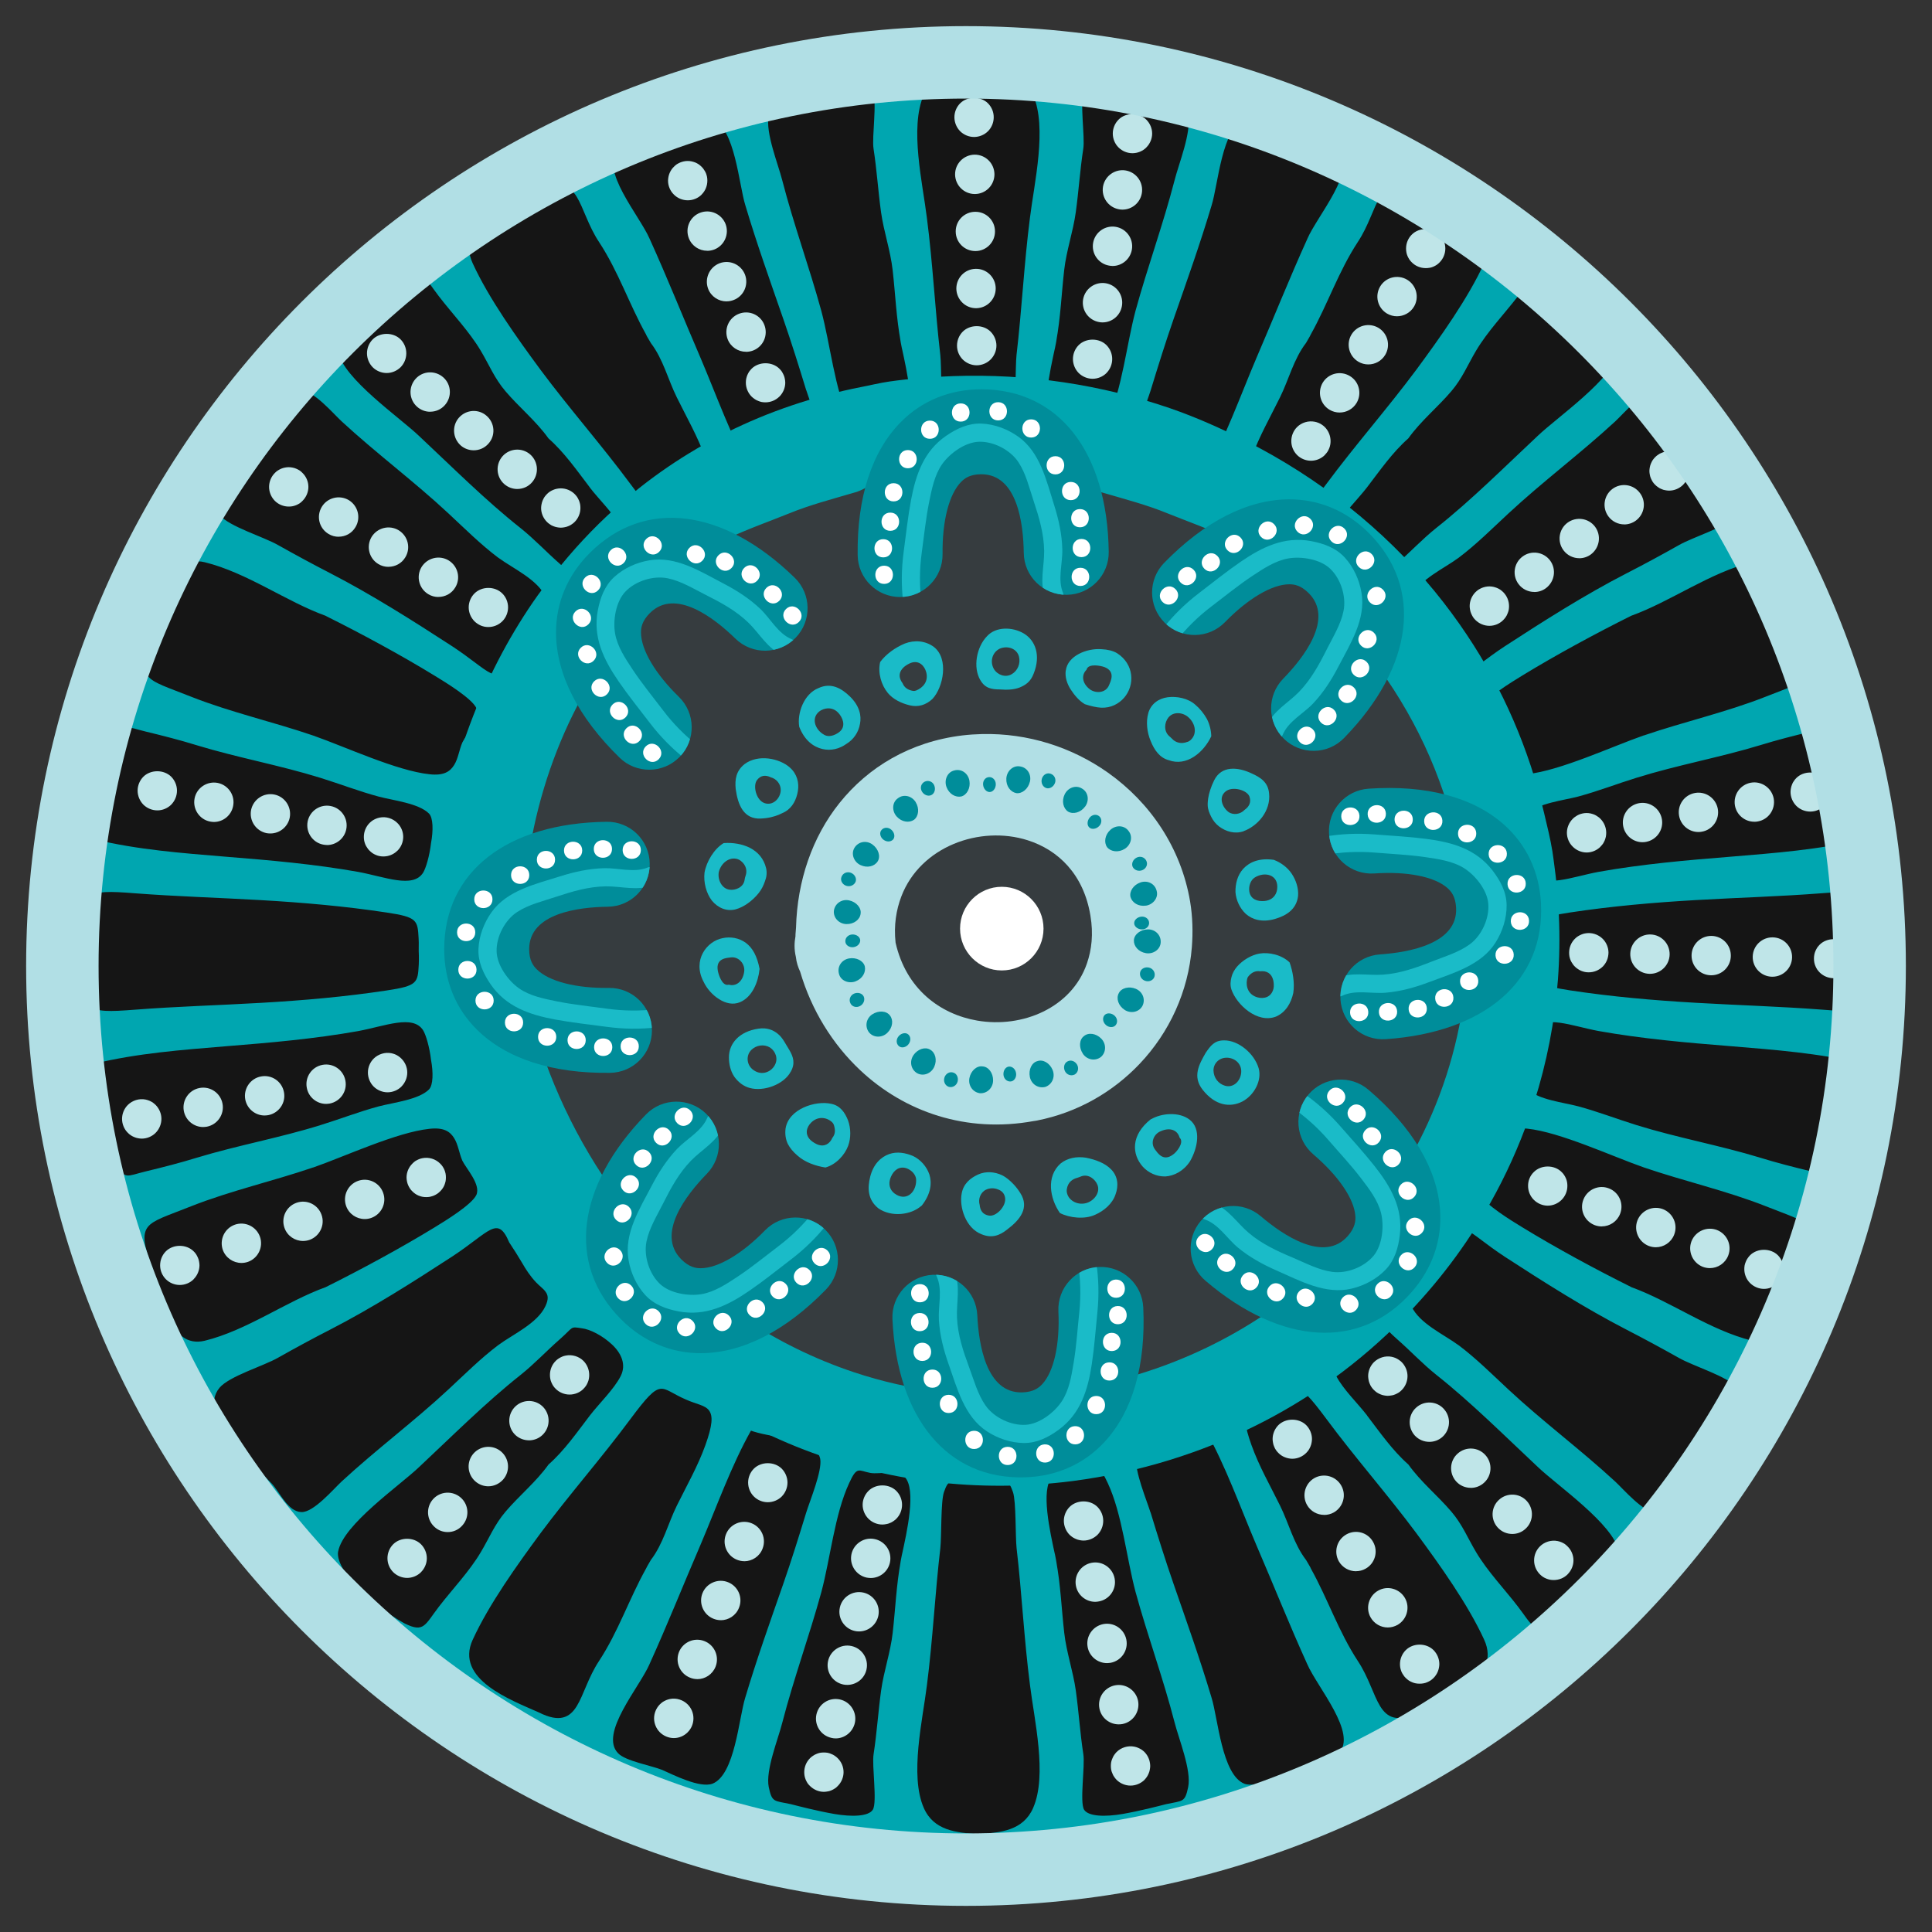 <?xml version="1.0" encoding="UTF-8"?>
<svg id="Layer_3" data-name="Layer 3" xmlns="http://www.w3.org/2000/svg" xmlns:xlink="http://www.w3.org/1999/xlink" viewBox="0 0 400 400">
  <rect x="0" y="0" width="400" height="400" fill="#333333" stroke="none"/>
  <defs>
    <style>
      .cls-1 {
        clip-path: url(#clippath-6);
      }

      .cls-2 {
        clip-path: url(#clippath-7);
      }

      .cls-3 {
        clip-path: url(#clippath-4);
      }

      .cls-4 {
        fill: #bfe5e8;
      }

      .cls-5 {
        fill: #00a6b0;
      }

      .cls-6 {
        fill: #b1dfe5;
      }

      .cls-7 {
        clip-path: url(#clippath-9);
      }

      .cls-8 {
        fill: #fff;
      }

      .cls-9 {
        fill: none;
      }

      .cls-10 {
        clip-path: url(#clippath-1);
      }

      .cls-11 {
        fill: #008d9a;
      }

      .cls-12 {
        clip-path: url(#clippath-5);
      }

      .cls-13 {
        clip-path: url(#clippath-8);
      }

      .cls-14 {
        clip-path: url(#clippath-3);
      }

      .cls-15 {
        fill: #1abbc8;
      }

      .cls-16 {
        fill: #151515;
      }

      .cls-17 {
        clip-path: url(#clippath-2);
      }

      .cls-18 {
        clip-path: url(#clippath);
      }

      .cls-19 {
        fill: #363c3f;
      }
    </style>
    <clipPath id="clippath">
      <rect class="cls-9" width="400" height="400"/>
    </clipPath>
    <clipPath id="clippath-1">
      <circle class="cls-9" cx="200" cy="200" r="187.09"/>
    </clipPath>
    <clipPath id="clippath-2">
      <path class="cls-9" d="M186.36,123.61c-4.8,0-8.73-3.86-8.79-8.68-.16-11.95,2.93-21.48,8.94-27.55,4.39-4.44,10.15-6.78,16.66-6.78.03,0,.06,0,.08,0,15.95.05,26.03,12.94,26.3,33.64.07,4.86-3.82,8.85-8.68,8.91-4.89.04-8.85-3.82-8.91-8.68-.08-6.07-1.33-16.26-8.77-16.28h-.03c-2.31,0-3.43.83-4.15,1.56-2.51,2.53-3.95,8.12-3.86,14.94.07,4.86-3.82,8.85-8.68,8.91-.04,0-.08,0-.12,0Z"/>
    </clipPath>
    <clipPath id="clippath-3">
      <path class="cls-9" d="M140.63,156.79c-3.4,3.4-8.9,3.44-12.35.08-8.56-8.34-13.11-17.26-13.16-25.81-.03-6.24,2.38-11.97,6.98-16.57.02-.02.04-.04.06-.06,11.31-11.24,27.55-9.25,42.38,5.19,3.48,3.39,3.55,8.96.17,12.44-3.43,3.49-8.96,3.55-12.44.17-4.35-4.24-12.44-10.56-17.71-5.31l-.02.02c-1.63,1.63-1.84,3.02-1.83,4.04.02,3.56,2.95,8.53,7.84,13.29,3.48,3.39,3.55,8.96.17,12.44-.03.03-.06.06-.08.09Z"/>
    </clipPath>
    <clipPath id="clippath-4">
      <path class="cls-9" d="M134.98,213.33c0,4.8-3.86,8.73-8.68,8.79-11.95.16-21.48-2.93-27.55-8.94-4.44-4.39-6.78-10.15-6.78-16.66,0-.03,0-.06,0-.08.05-15.95,12.94-26.03,33.64-26.3,4.86-.07,8.85,3.82,8.91,8.68.04,4.89-3.82,8.85-8.68,8.91-6.07.08-16.26,1.33-16.28,8.77v.03c0,2.31.83,3.43,1.56,4.15,2.53,2.51,8.12,3.95,14.94,3.86,4.86-.07,8.85,3.82,8.91,8.68,0,.04,0,.08,0,.12Z"/>
    </clipPath>
    <clipPath id="clippath-5">
      <path class="cls-9" d="M170.91,254.65c3.4,3.4,3.44,8.9.08,12.35-8.34,8.56-17.26,13.11-25.81,13.16-6.24.03-11.97-2.38-16.57-6.98-.02-.02-.04-.04-.06-.06-11.24-11.31-9.25-27.55,5.19-42.38,3.39-3.48,8.96-3.55,12.44-.17,3.49,3.43,3.55,8.96.17,12.44-4.24,4.35-10.56,12.44-5.31,17.71l.02.02c1.63,1.63,3.02,1.84,4.04,1.83,3.56-.02,8.53-2.95,13.29-7.84,3.39-3.48,8.96-3.55,12.44-.17.03.03.06.06.09.08Z"/>
    </clipPath>
    <clipPath id="clippath-6">
      <path class="cls-9" d="M227.62,262.31c4.8-.16,8.85,3.57,9.08,8.38.56,11.94-2.21,21.57-8.01,27.84-4.24,4.58-9.91,7.12-16.42,7.33-.03,0-.06,0-.08,0-15.94.49-26.45-12.06-27.42-32.73-.23-4.85,3.52-8.97,8.37-9.2,4.89-.21,8.97,3.52,9.2,8.37.28,6.06,1.87,16.2,9.31,15.98h.03c2.31-.08,3.4-.95,4.1-1.7,2.42-2.62,3.67-8.25,3.35-15.07-.23-4.85,3.52-8.97,8.37-9.2.04,0,.08,0,.12,0Z"/>
    </clipPath>
    <clipPath id="clippath-7">
      <path class="cls-9" d="M270.99,226.51c3.16-3.61,8.65-4.02,12.32-.9,9.1,7.75,14.23,16.36,14.84,24.88.45,6.22-1.59,12.1-5.87,17-.02.02-.04.04-.05.06-10.54,11.97-26.88,11.06-42.63-2.37-3.7-3.15-4.14-8.7-.99-12.4,3.19-3.71,8.7-4.14,12.4-.99,4.62,3.94,13.11,9.71,18.02,4.13l.02-.02c1.52-1.74,1.63-3.13,1.56-4.15-.25-3.55-3.51-8.32-8.7-12.75-3.7-3.15-4.14-8.7-.99-12.4.03-.03.05-.06.08-.09Z"/>
    </clipPath>
    <clipPath id="clippath-8">
      <path class="cls-9" d="M275.16,172.55c-.27-4.8,3.37-8.93,8.18-9.26,11.92-.82,21.61,1.74,28.01,7.41,4.67,4.14,7.33,9.76,7.69,16.25,0,.03,0,.06,0,.08.83,15.93-11.48,26.7-32.13,28.12-4.85.33-9.04-3.32-9.38-8.17-.31-4.88,3.32-9.04,8.17-9.38,6.06-.42,16.16-2.23,15.77-9.65v-.03c-.13-2.31-1.02-3.38-1.79-4.06-2.67-2.36-8.33-3.49-15.13-3.02-4.85.33-9.04-3.32-9.38-8.17,0-.04,0-.08,0-.12Z"/>
    </clipPath>
    <clipPath id="clippath-9">
      <path class="cls-9" d="M241.1,128.89c-3.4-3.4-3.44-8.9-.08-12.35,8.34-8.56,17.26-13.11,25.81-13.16,6.24-.03,11.97,2.38,16.57,6.98.02.02.04.04.06.06,11.24,11.31,9.25,27.55-5.19,42.38-3.39,3.48-8.96,3.55-12.44.17-3.49-3.43-3.55-8.96-.17-12.44,4.24-4.35,10.56-12.44,5.31-17.71l-.02-.02c-1.63-1.63-3.02-1.84-4.04-1.83-3.56.02-8.53,2.95-13.29,7.84-3.39,3.48-8.96,3.55-12.44.17-.03-.03-.06-.06-.09-.08Z"/>
    </clipPath>
  </defs>
  <g class="cls-18">
    <g id="Stratergy">
      <g class="cls-10">
        <g>
          <path class="cls-16" d="M391.57,198.33c0,104.17-84.44,188.61-188.61,188.61S14.35,302.49,14.35,198.33,98.79,9.72,202.96,9.72s188.61,84.44,188.61,188.61Z"/>
          <path class="cls-19" d="M316.86,195.36c-2.08,62.4-54.36,111.29-116.76,109.21-62.4-2.08-111.29-54.36-109.21-116.76,2.08-62.4,54.36-111.29,116.76-109.21,62.4,2.08,111.29,54.36,109.21,116.76Z"/>
          <path class="cls-5" d="M101.69,226.45c3.82,10.16,9.18,19.77,15.14,29.03.17.26.42.66.76,1.23.79,4.18,6.11,7.39,9.15,9.81,3.7,3.14,7.62,5.79,11.46,8.71,1.82,1.52,3.89,2.7,5.88,3.97,2.11,1.09,4.15,2.28,6.34,3.19,4.27,2.02,8.71,3.58,13.04,5.32,4.28,1.76,8.77,2.91,13.2,4.22,1.95.43,3.63,1.87,5.56,2.41,1.99.49,4,.06,6.06.35l3.28.54c1.1.14,2.21.2,3.32.3,2.21.26,4.45.24,6.69.39.33.02.68,0,1.01,0v10.46c-1.18-.02-2.35,0-3.5.09-2.04.19-2.71-.32-3.65,2.47-.67,1.93-.48,9.18-.74,11.55-1.11,9.46-1.56,18.93-2.78,28.4-.86,7.09-3.62,18.65-.65,25.42,2.05,4.68,6.69,5.14,11.32,5.42v9.32c-4.75,0-9.5-.04-14.32-.66-9.58-.97-19.15-2.25-28.61-4.18-9.47-1.87-18.79-4.61-27.64-8.44-16.31-7.02-32.48-15.33-47.08-25.59-15.54-11-28.99-24.91-40.02-40.47-5.59-7.73-10.46-15.99-14.9-24.44-4.47-8.45-8.29-17.24-11.69-26.21-1.79-4.52-3.22-9.18-4.68-13.83-1.26-4.7-2.58-9.41-3.48-14.21-1.06-4.77-1.69-9.62-2.38-14.45-.46-4.85-.98-9.72-1.06-14.59-.04-1.96-.25-4.11-.28-6.36l10.78.08c-.07,1.3-.03,2.6-.06,3.9-.09,4.83-.02,7.42,1.44,8.67,1.43,1.26,4.11,1.18,9.29.78,8.57-.67,17.35-.91,26.12-1.42,8.77-.5,17.52-1.27,26.08-2.57,6.35-.95,6.4-1.6,6.61-5.34.07-1.17-.03-2.34.05-3.51l10.76.08c-.04,1.74.09,3.47.1,5.21-.04.44-.01.88.07,1.3l.3,3.77c.09,1.26.33,2.49.47,3.74-1.18,5.63,1.43,11.11,3.26,16.15ZM159.16,369.99c.68,3.25,1.09,2.79,4.57,3.54,1.61.41,5.38,1.4,8.99,2.03,3.61.62,7.09.54,7.99-.88.95-1.56-.23-9.17.16-11.51.68-4.42.94-8.7,1.55-13.13.56-4.07,1.94-7.92,2.4-11.97.58-5.1.74-9.82,1.68-14.93-.19,1-.35,1.79.05-.32.28-1.46.27-1.36.16-.8,1.04-4.78,3.06-13.62.62-16.21-1.57-1.6-5.14-.53-7.1-.85-2.47-.45-2.77-1.53-4.42,2.1-3,6.44-3.89,15.59-5.76,22.57-2.49,9.08-5.69,17.79-8.07,26.97-.87,3.48-3.52,9.9-2.82,13.4ZM134.48,344.54c-2.06,4.77-10.49,14.39-6.51,18.45,1.5,1.61,6.92,2.56,9.1,3.44,2.37,1.04,7.77,3.82,10.43,2.87,4.68-1.85,5.46-13.59,6.8-17.84,2.38-7.98,5.14-15.7,7.87-23.54,1.7-4.89,3.24-9.83,4.75-14.77.8-2.55,3.33-8.65,2.9-11.1-.4-2.13-3.21-3.31-6.37-3.99-1.55-.43-3.19-.73-4.63-.99-1.43-.28-2.63-.61-3.34-.87-4.04,7.15-7.18,15.95-10.42,23.57-3.55,8.23-6.91,16.68-10.59,24.78ZM97.87,339.48c-3.77,8.21,7.96,12.5,13.69,15.06,4.35,2.19,6.41,1.03,7.85-1.3,1.45-2.36,2.4-6.02,4.62-9.36,4.03-6.16,6.17-12.75,9.73-19.13.02-.09.28-.56.99-1.77,2.56-3.34,3.55-7.54,5.38-11.25,2.07-4.2,4.33-8.12,5.91-12.52,1.49-4.15,1.58-6.05.77-7.17-.8-1.13-2.64-1.31-4.77-2.27-5.55-2.36-4.87-4.9-11.51,4.02-5.96,8.04-12.63,15.6-18.6,23.62-4.86,6.59-10.71,14.76-14.06,22.08ZM70,321.22c-.19,1.1.33,2.51,1.28,4.03.97,1.5,2.42,3.06,3.98,4.57,3.07,3.06,6.91,5.42,8.56,6.32,3.96,1.95,4.13.31,7.04-3.48,2.84-3.69,6.3-7.28,8.68-11.29,1.77-2.97,2.83-5.7,5.13-8.4,2.87-3.37,6.31-6.14,8.9-9.76,3.31-2.92,5.87-6.64,8.56-10.15,1.89-2.46,4.98-5.43,6.36-8.12,1.25-2.45.1-4.83-1.81-6.6-1.9-1.78-4.48-3.14-6.26-3.34-2.45-.38-1.61-.28-4.46,2.23-2.81,2.45-5.26,5.11-8.22,7.47-7.17,5.67-14.21,12.71-20.95,19.02-3.98,3.82-15.75,11.9-16.78,17.51ZM45.43,287.35c-2.39,2.86-.58,6.91,2.24,10.71,1.4,1.91,3.17,3.65,4.72,5.23,1.54,1.59,2.98,2.92,3.91,3.91,1.66,1.81,3.32,5.76,6.08,5.86,2.52.13,6.67-4.78,8.37-6.35,7.17-6.62,14.97-12.42,22.11-19.06,3.32-3.08,6.67-6.43,10.3-9.16,3.04-2.25,8.11-4.49,9.77-8.08.68-1.44.54-2.27.04-2.94-.47-.69-1.29-1.23-2-1.99-1.15-1.22-2.08-2.61-2.9-4.06-.85-1.43-1.73-2.83-2.65-4.21-2.42-5.71-4.02-2.16-11.83,2.96-8.03,5.23-16.7,10.73-25.17,15.08-3.67,1.88-7.23,3.81-10.85,5.85-2.99,1.72-10.11,3.81-12.14,6.24ZM64.85,241.7c-8.33,2.85-17.08,4.81-25.22,8.02-4.99,1.99-7.83,2.79-9.03,4.32-1.17,1.52-.86,3.85.99,8.71,1.9,5.68,3.44,16.59,10.78,14.84,8.79-2.16,16.81-8.12,25.06-11.1,7.29-3.63,15.59-8.12,22.54-12.37,2.27-1.39,7.72-4.72,8.66-6.73.95-2.16-2.11-5.45-2.91-7.09-.65-1.49-.86-3.34-1.7-4.67-.83-1.34-2.11-2.26-5.11-1.92-6.77.71-17.41,5.68-24.07,8.01ZM88.82,225.55c.87-.89.9-3.53.42-6.11-.3-2.62-1.07-5.24-1.65-6.15-2.12-3.28-7.84-.86-13.4.18-9.03,1.61-18.19,2.41-27.36,3.14-9.16.76-18.34,1.44-27.3,3.61-.01,1.68.15,3.27.47,4.83.35,1.56.8,3.09,1.24,4.68.86,3.43.84,8.46,2.7,11.39,2.11,3.15,2.19,2.38,6.26,1.4,3.55-.86,7.02-1.74,10.52-2.82,8.46-2.57,17.14-4.11,25.61-6.75,4.02-1.24,8.03-2.8,12.09-3.89,3.05-.8,8.27-1.37,10.41-3.51ZM191.25,19.67c-2.97,6.77-.21,18.33.65,25.42,1.23,9.47,1.68,18.94,2.78,28.4.26,2.37.08,9.62.74,11.55.94,2.78,1.61,2.28,3.65,2.47,1.15.1,2.32.11,3.5.09v10.46c-.34,0-.68-.03-1.01,0-2.24.16-4.48.14-6.69.39-1.11.1-2.22.16-3.32.3l-3.28.54c-2.06.29-4.07-.14-6.06.35-1.93.54-3.61,1.98-5.56,2.41-4.43,1.31-8.92,2.47-13.2,4.22-4.33,1.74-8.77,3.3-13.04,5.32-2.19.91-4.23,2.1-6.34,3.19-1.99,1.27-4.06,2.45-5.88,3.97-3.84,2.91-7.76,5.57-11.46,8.71-3.04,2.42-8.35,5.63-9.15,9.81-.34.58-.59.97-.76,1.23-5.96,9.26-11.31,18.86-15.14,29.03-1.84,5.04-4.44,10.53-3.26,16.15-.14,1.25-.38,2.49-.47,3.74l-.3,3.77c-.08.42-.11.85-.07,1.3,0,1.74-.13,3.47-.1,5.21l-10.76.08c-.08-1.17.03-2.34-.05-3.51-.21-3.74-.26-4.39-6.61-5.34-8.56-1.3-17.31-2.07-26.08-2.57-8.76-.51-17.54-.76-26.12-1.42-5.18-.41-7.86-.48-9.29.78-1.47,1.25-1.53,3.84-1.44,8.67.03,1.29-.01,2.59.06,3.9l-10.78.08c.03-2.25.24-4.4.28-6.36.07-4.87.6-9.73,1.06-14.59.69-4.84,1.32-9.68,2.38-14.45.9-4.8,2.22-9.51,3.48-14.21,1.45-4.65,2.89-9.31,4.68-13.83,3.4-8.97,7.23-17.76,11.69-26.21,4.44-8.45,9.31-16.7,14.9-24.44,11.03-15.56,24.49-29.47,40.02-40.47,14.6-10.26,30.77-18.57,47.08-25.59,8.84-3.83,18.17-6.57,27.64-8.44,9.46-1.93,19.03-3.21,28.61-4.18,4.82-.62,9.57-.65,14.32-.66v9.32c-4.64.28-9.27.74-11.32,5.42ZM40.72,154.29c-3.5-1.08-6.97-1.96-10.52-2.82-4.08-.98-4.15-1.76-6.26,1.4-1.86,2.93-1.84,7.96-2.7,11.39-.44,1.59-.89,3.13-1.24,4.68-.32,1.56-.48,3.15-.47,4.83,8.96,2.17,18.13,2.85,27.3,3.61,9.17.73,18.32,1.53,27.36,3.14,5.57,1.04,11.29,3.46,13.4.18.58-.91,1.35-3.53,1.65-6.15.48-2.58.45-5.21-.42-6.11-2.14-2.14-7.35-2.7-10.41-3.51-4.06-1.09-8.06-2.64-12.09-3.89-8.47-2.63-17.14-4.17-25.61-6.75ZM67.43,127.5c-8.26-2.99-16.27-8.94-25.06-11.1-7.35-1.75-8.88,9.16-10.78,14.84-1.85,4.85-2.15,7.19-.99,8.71,1.2,1.53,4.04,2.33,9.03,4.32,8.15,3.21,16.89,5.17,25.22,8.02,6.65,2.33,17.3,7.3,24.07,8.01,2.99.34,4.28-.58,5.11-1.92.84-1.34,1.05-3.19,1.7-4.67.79-1.64,3.86-4.92,2.91-7.09-.94-2.02-6.39-5.35-8.66-6.73-6.95-4.26-15.25-8.75-22.54-12.37ZM103.16,115.47c-3.63-2.73-6.98-6.07-10.3-9.16-7.13-6.65-14.94-12.44-22.11-19.06-1.71-1.57-5.86-6.47-8.37-6.35-2.76.11-4.43,4.06-6.08,5.86-.92.99-2.36,2.32-3.91,3.91-1.54,1.58-3.32,3.32-4.72,5.23-2.82,3.8-4.63,7.85-2.24,10.71,2.03,2.43,9.15,4.52,12.14,6.24,3.62,2.03,7.18,3.96,10.85,5.85,8.46,4.36,17.14,9.86,25.17,15.08,7.81,5.12,9.42,8.68,11.83,2.96.92-1.37,1.8-2.78,2.65-4.21.82-1.45,1.75-2.84,2.9-4.06.71-.77,1.53-1.31,2-1.99.5-.67.64-1.5-.04-2.94-1.66-3.59-6.73-5.84-9.77-8.08ZM122.12,100.92c-2.68-3.51-5.25-7.23-8.56-10.15-2.59-3.63-6.03-6.39-8.9-9.76-2.3-2.7-3.36-5.44-5.13-8.4-2.38-4-5.84-7.59-8.68-11.29-2.92-3.79-3.08-5.43-7.04-3.48-1.65.89-5.49,3.26-8.56,6.32-1.55,1.5-3.01,3.06-3.98,4.57-.95,1.53-1.47,2.93-1.28,4.03,1.03,5.61,12.8,13.69,16.78,17.51,6.74,6.31,13.78,13.35,20.95,19.02,2.96,2.36,5.41,5.02,8.22,7.47,2.85,2.51,2.01,2.61,4.46,2.23,1.78-.2,4.35-1.57,6.26-3.34,1.91-1.77,3.06-4.15,1.81-6.6-1.38-2.69-4.47-5.66-6.36-8.12ZM134.74,71c-.72-1.2-.98-1.68-.99-1.77-3.55-6.38-5.69-12.97-9.73-19.13-2.22-3.34-3.18-7-4.62-9.36-1.43-2.33-3.5-3.49-7.85-1.3-5.72,2.55-17.46,6.85-13.69,15.06,3.35,7.32,9.2,15.49,14.06,22.08,5.97,8.02,12.64,15.57,18.6,23.62,6.63,8.92,5.96,6.38,11.51,4.02,2.13-.96,3.96-1.13,4.77-2.27.82-1.12.72-3.03-.77-7.17-1.58-4.41-3.84-8.32-5.91-12.52-1.83-3.7-2.82-7.91-5.38-11.25ZM166.93,80.83c-1.51-4.95-3.06-9.89-4.75-14.77-2.72-7.85-5.48-15.56-7.86-23.54-1.34-4.25-2.13-15.99-6.8-17.84-2.66-.95-8.07,1.83-10.43,2.87-2.17.88-7.6,1.83-9.1,3.44-3.98,4.06,4.45,13.68,6.51,18.45,3.68,8.1,7.04,16.55,10.59,24.78,3.24,7.62,6.38,16.42,10.42,23.57.72-.26,1.91-.59,3.34-.87,1.44-.26,3.08-.57,4.63-.99,3.16-.68,5.96-1.86,6.37-3.99.43-2.45-2.1-8.55-2.9-11.1ZM186.7,71.95c.1.56.12.66-.16-.8-.4-2.11-.24-1.33-.05-.32-.94-5.1-1.1-9.83-1.68-14.93-.46-4.05-1.83-7.91-2.4-11.97-.61-4.43-.87-8.71-1.55-13.13-.39-2.34.79-9.94-.16-11.51-.9-1.42-4.37-1.5-7.99-.88-3.61.63-7.38,1.62-8.99,2.03-3.48.76-3.89.3-4.57,3.54-.71,3.5,1.94,9.92,2.82,13.4,2.37,9.18,5.58,17.88,8.07,26.97,1.87,6.98,2.76,16.13,5.76,22.57,1.65,3.63,1.95,2.54,4.42,2.1,1.96-.32,5.54.75,7.1-.85,2.43-2.6.42-11.43-.62-16.21ZM303.46,167.53c-3.82-10.16-9.18-19.77-15.14-29.03-.17-.26-.42-.66-.76-1.23-.79-4.18-6.11-7.39-9.15-9.81-3.7-3.14-7.62-5.79-11.46-8.71-1.82-1.52-3.89-2.7-5.88-3.97-2.11-1.09-4.15-2.28-6.34-3.19-4.27-2.02-8.71-3.58-13.04-5.32-4.28-1.76-8.77-2.91-13.2-4.22-1.95-.43-3.63-1.87-5.56-2.41-1.99-.49-4-.06-6.06-.35l-3.28-.54c-1.1-.14-2.21-.2-3.32-.3-2.21-.26-4.45-.24-6.69-.39-.33-.02-.68,0-1.01,0v-10.46c1.18.02,2.35,0,3.5-.09,2.04-.19,2.71.32,3.65-2.47.67-1.93.48-9.18.74-11.55,1.11-9.46,1.56-18.93,2.78-28.4.86-7.09,3.62-18.65.65-25.42-2.05-4.68-6.69-5.14-11.32-5.42V4.93c4.75,0,9.5.04,14.32.66,9.58.97,19.15,2.25,28.61,4.18,9.47,1.87,18.79,4.61,27.64,8.44,16.31,7.02,32.48,15.33,47.08,25.59,15.54,11,28.99,24.91,40.02,40.47,5.59,7.73,10.46,15.99,14.9,24.44,4.47,8.45,8.29,17.24,11.69,26.21,1.79,4.52,3.22,9.18,4.68,13.83,1.26,4.7,2.58,9.41,3.48,14.21,1.06,4.77,1.69,9.62,2.38,14.45.46,4.85.98,9.72,1.06,14.59.04,1.96.25,4.11.28,6.36l-10.78-.08c.07-1.3.03-2.6.06-3.9.09-4.83.02-7.42-1.44-8.67-1.43-1.26-4.11-1.18-9.29-.78-8.57.67-17.35.91-26.12,1.42-8.77.5-17.52,1.27-26.08,2.57-6.35.95-6.4,1.6-6.61,5.34-.07,1.17.03,2.34-.05,3.51l-10.76-.08c.04-1.74-.09-3.47-.1-5.21.04-.44.01-.88-.07-1.3l-.3-3.77c-.09-1.26-.33-2.49-.47-3.74,1.18-5.63-1.43-11.11-3.26-16.15ZM245.99,23.98c-.68-3.25-1.09-2.79-4.57-3.54-1.61-.41-5.38-1.4-8.99-2.03-3.61-.62-7.09-.54-7.99.88-.95,1.56.23,9.17-.16,11.51-.68,4.42-.94,8.7-1.55,13.13-.56,4.07-1.94,7.92-2.4,11.97-.58,5.1-.74,9.82-1.68,14.93.19-1,.35-1.79-.05.32-.28,1.46-.27,1.36-.16.8-1.04,4.78-3.06,13.62-.62,16.21,1.57,1.6,5.14.53,7.1.85,2.47.45,2.77,1.53,4.42-2.1,3-6.44,3.9-15.59,5.76-22.57,2.49-9.08,5.69-17.79,8.07-26.97.87-3.48,3.52-9.9,2.82-13.4ZM270.67,49.44c2.06-4.77,10.49-14.39,6.51-18.45-1.5-1.61-6.92-2.56-9.1-3.44-2.37-1.04-7.77-3.82-10.43-2.87-4.68,1.85-5.46,13.59-6.8,17.84-2.38,7.98-5.14,15.7-7.87,23.54-1.7,4.89-3.24,9.83-4.75,14.77-.8,2.55-3.33,8.65-2.9,11.1.4,2.13,3.21,3.31,6.37,3.99,1.55.43,3.19.73,4.63.99,1.43.28,2.63.61,3.34.87,4.04-7.15,7.18-15.95,10.42-23.57,3.55-8.23,6.91-16.68,10.59-24.78ZM307.28,54.5c3.77-8.21-7.96-12.5-13.69-15.06-4.35-2.19-6.41-1.03-7.85,1.3-1.45,2.36-2.4,6.02-4.62,9.36-4.03,6.16-6.17,12.75-9.73,19.13-.02.09-.28.56-.99,1.77-2.56,3.34-3.55,7.54-5.38,11.25-2.07,4.2-4.33,8.12-5.91,12.52-1.49,4.15-1.58,6.05-.77,7.17.8,1.13,2.64,1.31,4.77,2.27,5.55,2.36,4.87,4.9,11.51-4.02,5.96-8.04,12.63-15.6,18.6-23.62,4.86-6.59,10.71-14.76,14.06-22.08ZM335.15,72.75c.19-1.1-.33-2.51-1.28-4.03-.97-1.5-2.42-3.06-3.98-4.57-3.07-3.06-6.91-5.42-8.56-6.32-3.96-1.95-4.13-.31-7.04,3.48-2.84,3.69-6.3,7.28-8.68,11.29-1.77,2.97-2.83,5.7-5.13,8.4-2.87,3.37-6.31,6.14-8.9,9.76-3.31,2.92-5.87,6.64-8.56,10.15-1.89,2.46-4.98,5.43-6.36,8.12-1.25,2.45-.1,4.83,1.81,6.6,1.9,1.78,4.48,3.14,6.26,3.34,2.45.38,1.61.28,4.46-2.23,2.81-2.45,5.26-5.11,8.22-7.47,7.17-5.67,14.21-12.71,20.95-19.02,3.98-3.82,15.75-11.9,16.78-17.51ZM359.72,106.62c2.39-2.86.58-6.91-2.24-10.71-1.4-1.91-3.17-3.65-4.72-5.23-1.54-1.59-2.98-2.92-3.91-3.91-1.66-1.81-3.32-5.76-6.08-5.86-2.52-.13-6.67,4.78-8.37,6.35-7.17,6.62-14.97,12.42-22.11,19.06-3.32,3.08-6.67,6.43-10.3,9.16-3.04,2.25-8.11,4.49-9.77,8.08-.68,1.44-.54,2.27-.04,2.94.47.69,1.29,1.23,2,1.99,1.15,1.22,2.08,2.61,2.9,4.06.85,1.43,1.73,2.83,2.65,4.21,2.42,5.71,4.02,2.16,11.83-2.96,8.03-5.23,16.7-10.73,25.17-15.08,3.67-1.88,7.23-3.81,10.85-5.85,2.99-1.72,10.11-3.81,12.14-6.24ZM340.3,152.28c8.33-2.85,17.08-4.81,25.22-8.02,4.99-1.99,7.83-2.79,9.03-4.32,1.17-1.52.86-3.85-.99-8.71-1.9-5.68-3.44-16.59-10.78-14.84-8.79,2.16-16.81,8.12-25.06,11.1-7.29,3.63-15.59,8.12-22.54,12.37-2.27,1.39-7.72,4.72-8.66,6.73-.95,2.16,2.11,5.45,2.91,7.09.65,1.49.86,3.34,1.7,4.67.83,1.34,2.11,2.26,5.11,1.92,6.77-.71,17.41-5.68,24.07-8.01ZM316.33,168.43c-.87.89-.9,3.53-.42,6.11.3,2.62,1.07,5.24,1.65,6.15,2.12,3.28,7.84.86,13.4-.18,9.03-1.61,18.19-2.41,27.36-3.14,9.16-.76,18.34-1.44,27.3-3.61.01-1.68-.15-3.27-.47-4.83-.35-1.56-.8-3.09-1.24-4.68-.86-3.43-.84-8.46-2.7-11.39-2.11-3.15-2.19-2.38-6.26-1.4-3.55.86-7.02,1.74-10.52,2.82-8.46,2.57-17.14,4.11-25.61,6.75-4.02,1.24-8.03,2.8-12.09,3.89-3.05.8-8.27,1.37-10.41,3.51ZM213.9,374.31c2.97-6.77.21-18.33-.65-25.42-1.23-9.47-1.68-18.94-2.78-28.4-.26-2.37-.08-9.62-.74-11.55-.94-2.78-1.61-2.28-3.65-2.47-1.15-.1-2.32-.11-3.5-.09v-10.46c.34,0,.68.03,1.01,0,2.24-.16,4.48-.14,6.69-.39,1.11-.1,2.22-.16,3.32-.3l3.28-.54c2.06-.29,4.07.14,6.06-.35,1.93-.54,3.61-1.98,5.56-2.41,4.43-1.31,8.92-2.47,13.2-4.22,4.33-1.74,8.77-3.3,13.04-5.32,2.19-.91,4.23-2.1,6.34-3.19,1.99-1.27,4.06-2.45,5.88-3.97,3.84-2.91,7.76-5.57,11.46-8.71,3.04-2.42,8.35-5.63,9.15-9.81.34-.58.59-.97.76-1.23,5.96-9.26,11.31-18.86,15.14-29.03,1.84-5.04,4.44-10.53,3.26-16.15.14-1.25.38-2.49.47-3.74l.3-3.77c.08-.42.11-.85.07-1.3,0-1.74.13-3.47.1-5.21l10.76-.08c.08,1.17-.03,2.34.05,3.51.21,3.74.26,4.39,6.61,5.34,8.56,1.3,17.31,2.07,26.08,2.57,8.76.51,17.54.76,26.12,1.42,5.18.41,7.86.48,9.29-.78,1.47-1.25,1.53-3.84,1.44-8.67-.03-1.29.01-2.59-.06-3.9l10.78-.08c-.03,2.25-.24,4.4-.28,6.36-.07,4.87-.6,9.73-1.06,14.59-.69,4.84-1.32,9.68-2.38,14.45-.9,4.8-2.22,9.51-3.48,14.21-1.45,4.65-2.89,9.31-4.68,13.83-3.4,8.97-7.23,17.76-11.69,26.21-4.44,8.45-9.31,16.7-14.9,24.44-11.03,15.56-24.49,29.47-40.03,40.47-14.6,10.26-30.77,18.57-47.08,25.59-8.84,3.83-18.17,6.57-27.64,8.44-9.46,1.93-19.03,3.21-28.61,4.18-4.82.62-9.57.65-14.32.66v-9.32c4.64-.28,9.27-.74,11.32-5.42ZM364.43,239.69c3.5,1.08,6.97,1.96,10.52,2.82,4.08.98,4.15,1.76,6.26-1.4,1.86-2.93,1.84-7.96,2.7-11.39.44-1.59.89-3.13,1.24-4.68.32-1.56.48-3.15.47-4.83-8.96-2.17-18.13-2.85-27.3-3.61-9.17-.73-18.32-1.53-27.36-3.14-5.57-1.04-11.29-3.46-13.4-.18-.58.91-1.35,3.53-1.65,6.15-.48,2.58-.45,5.21.42,6.11,2.14,2.14,7.35,2.7,10.41,3.51,4.06,1.09,8.06,2.64,12.09,3.89,8.47,2.63,17.14,4.17,25.61,6.75ZM337.72,266.48c8.26,2.99,16.27,8.94,25.06,11.1,7.35,1.75,8.88-9.16,10.78-14.84,1.85-4.85,2.15-7.19.99-8.71-1.2-1.53-4.04-2.33-9.03-4.32-8.15-3.21-16.89-5.17-25.22-8.02-6.65-2.33-17.3-7.3-24.07-8.01-2.99-.34-4.28.58-5.11,1.92-.84,1.34-1.05,3.19-1.7,4.67-.79,1.64-3.86,4.92-2.91,7.09.94,2.02,6.39,5.35,8.66,6.73,6.95,4.26,15.25,8.75,22.54,12.37ZM301.99,278.51c3.63,2.73,6.98,6.07,10.3,9.16,7.13,6.65,14.94,12.44,22.11,19.06,1.71,1.57,5.86,6.47,8.37,6.35,2.76-.11,4.43-4.06,6.08-5.86.92-.99,2.36-2.32,3.91-3.91,1.54-1.58,3.32-3.32,4.72-5.23,2.82-3.8,4.63-7.85,2.24-10.71-2.03-2.43-9.15-4.52-12.14-6.24-3.62-2.03-7.18-3.96-10.85-5.85-8.46-4.36-17.14-9.86-25.17-15.08-7.81-5.12-9.42-8.68-11.83-2.96-.92,1.37-1.8,2.78-2.65,4.21-.82,1.45-1.75,2.84-2.9,4.06-.71.77-1.53,1.31-2,1.99-.5.67-.64,1.5.04,2.94,1.66,3.59,6.73,5.84,9.77,8.08ZM283.03,293.06c2.68,3.51,5.25,7.23,8.56,10.15,2.59,3.63,6.03,6.39,8.9,9.76,2.3,2.7,3.36,5.44,5.13,8.4,2.38,4,5.84,7.59,8.68,11.29,2.92,3.79,3.08,5.43,7.04,3.48,1.65-.89,5.49-3.26,8.56-6.32,1.55-1.5,3.01-3.06,3.98-4.57.95-1.53,1.47-2.93,1.28-4.03-1.03-5.61-12.8-13.69-16.78-17.51-6.74-6.31-13.78-13.35-20.95-19.02-2.96-2.36-5.41-5.02-8.22-7.47-2.85-2.51-2.01-2.61-4.46-2.23-1.78.2-4.35,1.57-6.26,3.34-1.91,1.77-3.06,4.15-1.81,6.6,1.38,2.69,4.47,5.66,6.36,8.12ZM270.41,322.98c.72,1.2.98,1.68.99,1.77,3.55,6.38,5.69,12.97,9.72,19.13,2.22,3.34,3.18,7,4.62,9.36,1.43,2.33,3.5,3.49,7.85,1.3,5.72-2.55,17.46-6.85,13.69-15.06-3.35-7.32-9.19-15.49-14.06-22.08-5.97-8.02-12.64-15.57-18.6-23.62-6.63-8.92-5.96-6.38-11.51-4.02-2.13.96-3.96,1.13-4.77,2.27-.82,1.12-.72,3.03.77,7.17,1.58,4.41,3.84,8.32,5.91,12.52,1.83,3.7,2.82,7.91,5.38,11.25ZM238.22,313.15c1.51,4.95,3.06,9.89,4.75,14.77,2.72,7.85,5.48,15.56,7.86,23.54,1.34,4.25,2.13,15.99,6.8,17.84,2.66.95,8.07-1.83,10.43-2.87,2.17-.88,7.6-1.83,9.1-3.44,3.98-4.06-4.45-13.68-6.51-18.45-3.68-8.1-7.04-16.55-10.59-24.78-3.24-7.62-6.38-16.42-10.42-23.57-.72.26-1.91.59-3.34.87-1.44.26-3.08.57-4.63.99-3.16.68-5.96,1.86-6.37,3.99-.43,2.45,2.1,8.55,2.9,11.1ZM218.45,322.02c-.1-.56-.12-.66.16.8.4,2.11.24,1.33.05.32.94,5.1,1.1,9.83,1.68,14.93.46,4.05,1.83,7.91,2.4,11.97.61,4.43.87,8.71,1.55,13.13.39,2.34-.79,9.94.16,11.51.9,1.42,4.37,1.5,7.99.88,3.61-.63,7.38-1.62,8.99-2.03,3.48-.75,3.89-.3,4.57-3.54.71-3.5-1.94-9.92-2.82-13.4-2.37-9.18-5.58-17.88-8.07-26.97-1.87-6.98-2.76-16.13-5.76-22.57-1.65-3.63-1.95-2.54-4.42-2.1-1.96.32-5.54-.75-7.1.85-2.43,2.6-.42,11.43.62,16.21Z"/>
          <g>
            <path class="cls-15" d="M260.75,197.43c1.95-.33,4.59.23,6.25,1.83.66,1.86,1.08,4.2.76,6.33-.46,2.1-1.56,3.99-3.57,4.88-3.87,1.5-8.17-2.45-9.25-5.64-.28-.9-.18-1.73.02-2.52.19-.8.61-1.54,1.18-2.21,1.17-1.32,2.94-2.38,4.6-2.67ZM260.88,201.09c-1.05-.16-1.84.34-2.44,1.09-.15.18-.22.4-.26.63-.29,1.55.33,3.19,2.2,3.69,1.29.34,2.82,0,3.28-1.8.13-.53.05-1.29-.04-1.72-.35-1.47-1.39-2.05-2.75-1.88ZM253.38,215.4c3.03-.06,6.32,2.73,7.21,5.77.71,2.5-.89,5.56-3.36,6.88-2.56,1.31-5.64.87-8.22-2.41-2.19-2.76-.74-5.3.63-7.69.99-1.43,1.78-2.54,3.74-2.55ZM253.99,218.99c-1.56-.03-2.78,1.17-2.75,2.68.06,1.49.98,2.71,2.39,3.12,1.72.5,3.21-.94,3.35-2.75.13-1.73-1.23-3.02-2.99-3.06ZM246.28,231.8c2.48,1.9,1.68,5.92.09,8.65-1.34,2.04-3.29,2.99-5.07,3.12-1.84.06-3.57-.78-4.71-2.03-2.28-2.59-2.5-6.53,1.7-9.84h.07c2.15-1.24,5.74-1.56,7.92.1ZM240.4,234.17c-1.53.55-2.31,2.44-1.27,3.82.51.65,1.66,2.6,3.7,1.07.71-.44,2.36-2.44,1.47-3.44l-.08-.08c-.39-1.51-1.91-2.2-3.82-1.37ZM230.07,242.13c1.37,1.42,1.57,3.33.88,5.18-.65,1.92-2.36,3.38-4.23,4.2-2.15.99-5.29.66-7.28-.37-2.09-3.01-2.88-7.55.13-10.24,1.41-1.14,3.29-1.52,5.27-1.21,1.99.4,3.96,1.11,5.23,2.44ZM220.87,246.21c-.04.26-.03.5.02.72l.03.12c.41,1.66,2.43,2.6,4.21,1.96,1.51-.55,2.7-2.19,2.08-3.71-.47-1.18-1.87-2.29-3.32-1.76l-.46.18c-.12.04-.22.07-.36.12-1.03.26-1.99.94-2.2,2.38ZM199.11,247.07c.38-2.02,1.77-3.15,3.37-3.89,1.61-.74,3.44-.59,4.99.14,0,0,.51.23,1.24.81.73.59,1.69,1.52,2.54,2.89,1.93,3.03-.05,5.52-2.68,7.5-1.62,1.31-3.26,1.89-5.35,1.02-3.3-1.27-4.66-5.67-4.11-8.46ZM202.83,249.45c.1,1.16.64,2.01,1.9,2.22,1.47.31,3.66-1.93,3.36-3.71-.14-.92-.76-1.47-1.52-1.72-.76-.31-1.68-.29-2.44.08-1.16.56-1.65,1.98-1.3,3.14ZM190.83,249.62l-.07.03c-2.14,1.92-6.2,2.39-8.88.54-2.25-1.79-2.3-4.21-1.72-6.54.67-2.68,2.25-4.1,3.9-4.7,1.67-.6,3.41-.27,4.98.39,1.54.73,2.8,2.15,3.38,3.82.54,1.73.36,3.98-1.59,6.46ZM185.63,247.38c2.23,1.24,4.09-.66,4.05-3.08,0-1.06-.93-2.03-1.96-2.41-1.54-.52-2.66.38-3.27,1.76-.11.26-.2.54-.25.82-.21,1.07.18,2.23,1.44,2.91ZM175.59,237.26c-.72,1.9-2.49,3.84-4.69,4.46-1.98-.3-4.25-1.06-5.84-2.51-.82-.7-1.51-1.51-1.97-2.41-.43-.93-.59-2.01-.45-3.12.6-4.08,6.21-5.88,9.44-5.15,1.88.36,2.86,1.82,3.49,3.42.6,1.62.64,3.66.02,5.31ZM172.34,235.57c.67-.84.6-1.72.3-2.68-.08-.23-.21-.41-.38-.57-1.17-1.06-2.98-1.25-4.34.12-.94.95-1.39,2.43-.03,3.67.4.36,1.05.74,1.45.88,1.39.5,2.48-.2,2.99-1.42ZM163.7,221.9c-1.39,2.61-5.58,4.18-8.51,3.34-1.25-.33-2.36-1.2-3.17-2.33-.77-1.15-1.12-2.63-1.1-4.02,0-2.81,2.08-5.34,6.14-5.92,1.68-.25,2.98.24,3.99,1.08,1.04.83,1.6,2.14,2.35,3.3.88,1.49,1.28,2.83.31,4.55ZM160.38,220.58c.79-1.33.23-2.92-.97-3.71-1.23-.74-2.83-.5-3.85.5-1.22,1.21-.99,3.36.65,4.31,1.48.94,3.3.39,4.18-1.1ZM153.17,207.51c-1.41.57-2.91.23-4.27-.63-1.39-.85-2.59-2.24-3.23-3.62-2.37-4.46.65-8.38,3.91-9.02,1.65-.37,3.44-.06,4.84.97,1.4,1.04,2.35,2.76,2.85,5.43l-.02.06c-.27,2.53-1.44,5.72-4.08,6.81ZM154.07,201.22c.25-1.6-1.09-3.21-2.76-3-.82.12-3.11.14-2.71,2.66.12.82.88,3.28,2.18,3.01l.1-.03c1.44.43,2.89-.56,3.19-2.65ZM152.31,188.27c-1.89.48-3.68-.3-4.93-1.82-1.15-1.5-1.75-3.74-1.52-5.77.4-2.32,2-4.95,3.97-6.13,1.87-.14,3.89.18,5.5,1.02,1.59.84,2.81,2.19,3.29,4.2.2.91.1,1.81-.24,2.67-.29.87-.71,1.73-1.34,2.51-1.25,1.55-3.06,2.88-4.75,3.32ZM153.39,178.24c-.2-.16-.42-.28-.63-.35l-.12-.04c-1.68-.48-3.35.84-3.82,2.68-.29,1.59.6,3.44,2.21,3.67,1.25.18,2.9-.49,3.13-2.01.03-.16.04-.33.09-.49.04-.12.07-.23.11-.36.36-1,.17-2.2-.97-3.1ZM163.53,158.91c1.51,1.31,1.95,3.21,1.66,4.88-.28,1.7-1.08,3.36-2.61,4.25.03,0-.52.29-1.35.65-.86.35-2.12.72-3.71.78-3.54.18-4.75-2.81-5.2-6.11-.2-1.99.07-3.74,1.82-5.15,2.86-2.15,7.26-1.19,9.39.69ZM159.56,160.92c-1.04-.49-2.04-.44-2.82.57-.91,1.18-.2,4.12,1.48,4.76,1.74.67,3.34-.89,3.42-2.61.05-1.31-.9-2.43-2.09-2.71ZM165.46,150.44v-.07c-.42-2.65.93-6.7,4.02-7.92,2.58-1.19,4.74.05,6.49,1.75,2,1.95,2.42,4,2.08,5.67-.3,1.77-1.35,3.26-2.82,4.15-1.38.99-3.15,1.49-4.98,1.05-1.8-.43-3.67-1.73-4.79-4.63ZM169.99,147.05c-2.2,1.29-1.4,3.97.68,5.1.93.53,2.14.11,3.03-.54,1.3-.97,1.04-2.45.16-3.67-.17-.23-.36-.44-.58-.63-.8-.69-2-.93-3.28-.26ZM183.77,143.41c-1.27-1.55-2.08-4.07-1.54-6.35,1.22-1.64,3.11-2.99,5.09-3.82,2.01-.77,4.23-.61,6,.68,3.19,2.44,1.98,8.41-.28,10.8-1.32,1.23-2.93,1.74-4.69,1.31-1.76-.43-3.47-1.25-4.59-2.62ZM186.86,141.44c.39.99,1.21,1.44,2.16,1.6.23.04.46,0,.67-.08,1.46-.61,2.58-1.92,2.07-3.8-.34-1.26-1.44-2.54-3.17-1.92-.51.19-1.15.59-1.47.89-1.11,1.02-1.09,2.19-.27,3.3ZM202.97,140.82c-1.57-2.64-.8-6.86,1.38-9.1,1.81-2.01,5.23-1.97,7.61-.57,2.42,1.45,3.57,4.54,2.04,8.34-.63,1.67-1.68,2.35-2.92,2.86-1.24.47-2.66.5-4.03.39-1.73-.01-3.09-.21-4.08-1.93ZM205.78,138.52c.75,1.24,2.4,1.82,3.69,1.06,1.26-.73,1.85-2.25,1.5-3.63-.43-1.7-2.41-2.37-4.05-1.62-1.55.82-1.99,2.71-1.14,4.19ZM220.67,138.81c.37-3.01,4.33-4.65,7.42-4.4,1.22.06,2.32.31,3.19.83.86.54,1.54,1.24,2.03,2.01.98,1.55,1.15,3.39.65,5-.51,1.64-1.66,3-3.27,3.75-.8.37-1.71.56-2.72.52-1-.06-2.11-.32-3.41-.74l-.05-.05c-1.08-.64-2.07-1.8-2.83-2.98-.76-1.17-1.22-2.57-1.03-3.95ZM225.66,142.73c1.3.91,3.29.73,3.95-.86.29-.73,1.45-2.81-.92-3.75-.77-.29-3.3-.81-3.71.45l-.03.1c-1.09,1.05-.96,2.79.71,4.06ZM237.73,147.66c.56-1.92,2.09-3.03,4.01-3.3,1.88-.25,4.24.19,5.75,1.56.9.75,1.74,1.78,2.37,2.9.6,1.14.9,2.46.92,3.62-1.58,3.35-5.11,6.33-8.83,4.94-1.84-.49-2.97-2.1-3.71-3.95-.77-1.79-1.01-4.01-.5-5.77ZM245.88,153.6c.24-.09.44-.22.61-.37l.09-.09c1.29-1.25.92-3.3-.47-4.58-1.17-1.11-3.18-1.31-4.22.01-.78.99-1,2.71.12,3.78l.37.33c.09.09.17.17.27.26.71.79,1.89,1.18,3.23.64ZM257.5,172.09c-1.85.65-3.69.07-5.09-.97-.69-.53-1.24-1.2-1.62-1.97-.39-.76-.72-1.54-.75-2.42,0,0-.04-.56.11-1.51.15-.94.54-2.28,1.22-3.65,1.53-3.11,4.91-2.8,7.8-1.43,1.82.82,3.38,1.82,3.58,4.13.2,1.76-.4,3.51-1.41,4.88-1.02,1.39-2.5,2.44-3.84,2.92ZM257.67,167.68c.95-.67,1.43-1.57,1.01-2.78-.55-1.38-3.58-2.17-4.94-1.03-1.49,1.2-.7,3.24.6,4.24,1.04.73,2.5.46,3.33-.43ZM263.79,178.03l.06.04c1.27.49,2.7,1.48,3.59,2.83.89,1.34,1.44,3,1.31,4.61-.34,2.84-2.53,4.09-4.82,4.76-2.66.76-4.67.1-5.98-1.04-1.24-1.16-2.03-2.82-2.16-4.52-.03-1.72.39-3.49,1.61-4.84,1.24-1.34,3.29-2.31,6.39-1.84ZM264.45,183.65c.05-2.57-2.6-3.23-4.64-1.99-.9.54-1.32,1.82-1.15,2.91.24,1.61,1.68,2.12,3.18,1.97.28-.03.56-.09.83-.19.99-.35,1.77-1.27,1.78-2.7Z"/>
            <path class="cls-6" d="M164.77,198.08c.13,1.24.49,2.22.89,3.09,2.35,7.99,6.7,15.01,12.43,20.4,9.21,8.66,22.01,13.08,35.94,10.53.22-.04.43-.05.64-.1,8.44-1.66,15.73-5.91,21.25-11.71,6.2-6.52,10.11-15.02,10.84-24.18.24-3.1.17-6.27-.36-9.46-1.89-11.15-8.28-20.5-17.01-26.68-7.43-5.26-16.56-8.22-26.09-7.99-1.34.03-2.69.12-4.04.28-10.86,1.32-19.51,6.57-25.45,13.99-5.67,7.08-8.75,16.17-9,25.77-.02.63-.13,1.23-.12,1.86-.23,1.22-.29,2.63.08,4.21ZM212.78,173.97c6.28,2,11.57,7.01,12.98,15.6.64,3.79.26,7.06-.73,9.92-3.16,9.16-13.33,13.43-22.72,11.81-7.64-1.32-14.71-6.5-16.89-16.13-.39-3.62.13-6.79,1.2-9.59,3.95-10.33,16.27-14.76,26.16-11.61Z"/>
            <path class="cls-11" d="M240.31,195.11c.08-1.51-1.11-2.71-2.65-2.69-1.54.02-2.84,1.03-2.9,2.25-.05,1.22.93,2.4,2.48,2.67,1.48.26,3-.73,3.07-2.23ZM232.84,209.08c-1.3-.85-1.79-2.35-1.22-3.43.52-1.1,2.11-1.52,3.53-.93,1.42.59,2.05,2.17,1.39,3.52-.7,1.33-2.44,1.67-3.71.84ZM237.09,203.07c-.82-.29-1.21-1.07-1.03-1.8.18-.72,1.01-1.14,1.84-.94.83.2,1.34,1.02,1.13,1.83-.21.81-1.14,1.19-1.93.91ZM228.97,212.22c-.65-.58-.75-1.42-.35-1.97.41-.55,1.3-.59,1.99-.09.69.5.88,1.41.42,2.03-.45.62-1.44.59-2.06.03ZM224.2,218.16c-.86-1.28-.77-2.91.21-3.64.92-.8,2.51-.59,3.59.51,1.07,1.09,1.06,2.83-.07,3.81-1.2.91-2.88.6-3.74-.68ZM213.22,222.97c-.31-1.51.39-2.98,1.57-3.28,1.15-.41,2.55.4,3.14,1.83.59,1.42-.08,3.01-1.5,3.51-1.46.38-2.89-.54-3.21-2.05ZM220.47,221.74c-.36-.77-.12-1.66.55-1.99.65-.36,1.51-.1,1.96.64.44.73.23,1.69-.5,2.09-.75.36-1.65.03-2.01-.74ZM207.75,222.43c-.03-.86.5-1.58,1.18-1.61.68-.02,1.32.52,1.44,1.39.12.83-.4,1.68-1.17,1.7-.77.04-1.42-.62-1.45-1.48ZM200.71,223.19c.3-1.51,1.52-2.59,2.73-2.4,1.22.07,2.19,1.36,2.17,2.91-.02,1.54-1.25,2.74-2.75,2.64-1.49-.22-2.45-1.64-2.15-3.15ZM189.11,218.47c.87-1.27,2.43-1.79,3.47-1.15,1.07.59,1.48,2.12.85,3.54-.61,1.39-2.24,2.06-3.56,1.33-1.29-.78-1.62-2.45-.75-3.72ZM195.54,223.06c.29-.81,1.09-1.24,1.8-1,.72.18,1.13,1.01.93,1.84-.21.83-1.03,1.34-1.83,1.12-.79-.26-1.18-1.16-.89-1.96ZM186.1,214.48c.58-.62,1.47-.76,1.97-.29.5.46.56,1.31.03,2-.51.67-1.46.89-2.03.37-.57-.52-.56-1.45.03-2.07ZM180.6,210.01c1.28-.85,2.92-.75,3.65.23.76.95.58,2.52-.54,3.6-1.09,1.06-2.85,1.06-3.8-.11-.9-1.21-.59-2.88.69-3.73ZM175.79,198.43c1.48-.26,2.96.47,3.26,1.65.25,1.2-.45,2.53-1.92,3.1-1.4.54-3.11-.12-3.44-1.6-.38-1.46.55-2.87,2.1-3.15ZM176.82,205.72c.78-.34,1.68-.08,2,.59.31.68,0,1.55-.73,1.96-.75.43-1.69.19-2.03-.57-.36-.75-.02-1.64.76-1.98ZM176.49,193.47c.85-.02,1.57.51,1.61,1.2,0,.69-.56,1.32-1.41,1.43-.84.11-1.66-.42-1.67-1.19-.04-.77.62-1.42,1.47-1.44ZM175.79,186.41c1.5.32,2.58,1.55,2.39,2.76-.13,1.21-1.37,2.18-2.93,2.15-1.52-.03-2.76-1.28-2.6-2.78.22-1.49,1.63-2.45,3.14-2.13ZM180.6,174.82c1.24.87,1.77,2.45,1.13,3.49-.63,1.04-2.12,1.46-3.54.81-1.38-.62-2.06-2.29-1.29-3.58.78-1.29,2.43-1.62,3.71-.72ZM176.17,180.7c.79.31,1.23,1.14.98,1.84-.28.69-1.06,1.1-1.89.87-.81-.23-1.35-1.08-1.04-1.86.28-.78,1.16-1.16,1.95-.85ZM184.6,171.84c.62.59.75,1.48.29,1.99-.48.49-1.32.54-2.01,0-.67-.52-.87-1.47-.34-2.03.52-.57,1.44-.56,2.06.04ZM189.58,166.08c.8,1.29.63,2.88-.33,3.64-1.01.69-2.54.5-3.58-.65-1.03-1.12-1.02-2.92.22-3.79,1.18-.93,2.87-.53,3.7.8ZM200.71,161.65c.25,1.49-.5,2.92-1.68,3.25-1.19.25-2.53-.5-3.07-1.96-.53-1.42.16-3.1,1.63-3.43,1.45-.4,2.86.59,3.12,2.14ZM193.42,162.6c.34.79.07,1.69-.6,2.01-.67.33-1.55-.03-1.96-.76-.43-.77-.15-1.65.6-2.02.75-.36,1.63-.02,1.97.77ZM206.17,162.36c0,.86-.55,1.58-1.23,1.62-.68.03-1.31-.63-1.4-1.48-.09-.85.46-1.57,1.23-1.61.77-.04,1.39.62,1.4,1.48ZM213.22,161.87c-.35,1.47-1.61,2.5-2.81,2.34-1.2-.24-2.14-1.45-2.06-3.01.07-1.52,1.35-2.79,2.84-2.52,1.49.21,2.4,1.66,2.04,3.19ZM224.64,167.01c-.91,1.23-2.44,1.63-3.5,1.03-1.02-.67-1.38-2.2-.71-3.58.67-1.39,2.33-2.01,3.6-1.19,1.31.75,1.54,2.5.62,3.74ZM218.39,162.17c-.32.79-1.15,1.23-1.84.97-.69-.27-1.08-1.11-.84-1.92.24-.84,1.08-1.32,1.86-1.01.78.29,1.15,1.16.83,1.96ZM227.54,171.06c-.61.6-1.51.72-2.01.26-.51-.46-.47-1.37.07-2.04.54-.66,1.44-.78,2.01-.26.57.52.54,1.43-.06,2.03ZM232.84,175.76c-1.31.8-2.86.59-3.63-.36-.7-1.01-.45-2.56.68-3.59,1.15-1.04,2.91-.98,3.78.25.94,1.18.48,2.9-.83,3.7ZM237.24,187.5c-1.55.23-2.82-.6-3.18-1.77-.29-1.19.63-2.54,2.05-3.03,1.49-.51,3,.26,3.36,1.73.42,1.45-.74,2.86-2.23,3.08ZM236.5,180.16c-.78.31-1.64,0-1.98-.66-.32-.67.03-1.54.79-1.93.76-.4,1.66-.11,2.02.64.38.74-.02,1.63-.83,1.95ZM236.43,192.42c-.85,0-1.58-.57-1.61-1.25-.03-.68.63-1.3,1.48-1.39.85-.08,1.57.48,1.61,1.25.04.77-.62,1.39-1.48,1.39Z"/>
            <path class="cls-8" d="M216.05,192.26c0,4.78-3.87,8.66-8.64,8.66s-8.64-3.88-8.64-8.66,3.87-8.66,8.64-8.66,8.64,3.88,8.64,8.66Z"/>
          </g>
          <path class="cls-5" d="M127.39,105.24c-4.66,4.18-8.9,8.76-12.74,13.66-1.49,1.9-2.96,3.8-4.32,5.79-5.32,7.77-9.66,16.24-12.99,25.18-6.49,17.4-9.19,36.56-7.53,55.96,0,.87-.04,1.83.21,2.9.02.26.09.49.13.73.13.7.34,1.36.61,1.95.75,3.05,1.64,6.05,2.59,9.02,4.21,13.08,10.32,25.31,18.03,36.22,2.12,3,4.36,5.9,6.72,8.69,9.87,11.7,21.74,21.47,35.11,28.68,4.29,2.31,8.73,4.38,13.31,6.14,16.91,6.48,35.7,9.02,55.58,6.47,1.72-.22,3.42-.49,5.12-.78,6.84-1.17,13.44-2.92,19.76-5.17,10.51-3.74,20.25-8.87,28.99-15.18,5.22-3.77,10.07-7.98,14.55-12.52,7.04-7.15,13.11-15.16,18.01-23.87,3.22-5.71,5.93-11.71,8.11-17.93,5.62-16.05,7.63-33.62,5.21-51.69-.15-1.09-.27-2.18-.45-3.28-.43-2.64-1.08-5.19-1.68-7.75-3.18-13.51-8.62-25.95-15.99-36.98-2.09-3.14-4.33-6.16-6.71-9.07-10.63-12.97-24.01-23.49-39.04-31.1-5.08-2.57-10.29-4.91-15.71-6.78-14.2-4.88-29.43-7.21-44.96-6.66-4.37.16-8.76.49-13.17,1.12-1.99.28-3.86.76-5.79,1.13-20.13,3.94-37.26,12.8-50.95,25.1ZM183.44,98.4c3.05-.61,6.14-1.13,9.35-1.47,12.12-1.28,24.03-.24,35.34,2.63,19.44,4.93,37,15.44,50.31,30,2.57,2.81,4.93,5.8,7.16,8.89,8.17,11.31,14.01,24.41,16.68,38.78.1.56.27,1.09.36,1.64.54,3.26.89,6.5,1.09,9.71,1.48,23.75-6.18,46-20.12,63.51-5.31,6.68-11.53,12.66-18.51,17.77-7.62,5.57-16.14,10.09-25.36,13.34-6.42,2.26-13.16,3.93-20.18,4.88-.19.03-.37.08-.55.1-8.31,1.08-16.36.96-24.13,0-6.27-.77-12.32-2.15-18.13-4.09-16.26-5.44-30.61-15.13-42.03-27.79-2.46-2.72-4.76-5.59-6.94-8.56-8.31-11.34-14.49-24.41-18.11-38.41-.28-1.09-.63-2.15-.88-3.25-.32-2.99-.48-5.95-.57-8.9-.69-23.51,6.03-45.75,18.93-63.34,3.75-5.11,8.02-9.82,12.78-14.07,11.7-10.43,26.38-17.95,43.52-21.38Z"/>
          <g>
            <g class="cls-17">
              <path class="cls-11" d="M186.36,123.61c-4.8,0-8.73-3.86-8.79-8.68-.16-11.95,2.93-21.48,8.94-27.55,4.39-4.44,10.15-6.78,16.66-6.78.03,0,.06,0,.08,0,15.95.05,26.03,12.94,26.3,33.64.07,4.86-3.82,8.85-8.68,8.91-4.89.04-8.85-3.82-8.91-8.68-.08-6.07-1.33-16.26-8.77-16.28h-.03c-2.31,0-3.43.83-4.15,1.56-2.51,2.53-3.95,8.12-3.86,14.94.07,4.86-3.82,8.85-8.68,8.91-.04,0-.08,0-.12,0Z"/>
              <path class="cls-15" d="M190.77,124.79c.28,2.41-3.49,2.38-3.77,0-.42-3.57-.38-7.02.1-10.58.47-3.54.86-7.12,1.51-10.63.99-5.33,2.66-10.18,7.29-13.36,2.19-1.5,4.63-2.64,7.33-2.52s5.37,1.13,7.57,2.69c4.56,3.23,5.85,9.14,7.45,14.19.94,2.98,1.61,6.01,1.69,9.14.08,2.95-1.02,6.24.15,9.04.94,2.24-2.72,3.21-3.64,1-1.3-3.1-.22-6.48-.27-9.71-.05-3.57-1.05-6.93-2.17-10.3-.9-2.69-1.58-5.66-3.15-8.05-1.67-2.54-5.13-4.34-8.19-4.24-2.84.09-6.01,2.37-7.61,4.64-1.57,2.23-2.16,5.21-2.69,7.83-.69,3.42-1.04,6.94-1.52,10.4-.49,3.51-.5,6.93-.08,10.45h0Z"/>
              <path class="cls-8" d="M183.05,120.89c-2.43,0-2.43-3.77,0-3.77s2.43,3.77,0,3.77h0ZM182.87,115.4c2.43,0,2.43-3.77,0-3.77s-2.43,3.77,0,3.77h0ZM184.33,109.9c2.43,0,2.43-3.77,0-3.77s-2.43,3.77,0,3.77h0ZM185.01,103.81c2.43,0,2.43-3.77,0-3.77s-2.43,3.77,0,3.77h0ZM187.97,96.95c2.43,0,2.43-3.77,0-3.77s-2.43,3.77,0,3.77h0ZM192.53,90.85c2.43,0,2.43-3.77,0-3.77s-2.43,3.77,0,3.77h0ZM198.91,87.29c2.43,0,2.43-3.77,0-3.77s-2.43,3.77,0,3.77h0ZM206.66,87.04c2.43,0,2.43-3.77,0-3.77s-2.43,3.77,0,3.77h0ZM213.49,90.59c2.43,0,2.43-3.77,0-3.77s-2.43,3.77,0,3.77h0ZM218.51,98.22c2.43,0,2.43-3.77,0-3.77s-2.43,3.77,0,3.77h0ZM221.7,103.55c2.43,0,2.43-3.77,0-3.77s-2.43,3.77,0,3.77h0ZM223.6,109.17c2.43,0,2.43-3.77,0-3.77s-2.43,3.77,0,3.77h0ZM223.91,115.35c2.43,0,2.43-3.77,0-3.77s-2.43,3.77,0,3.77h0ZM223.69,121.32c2.43,0,2.43-3.77,0-3.77s-2.43,3.77,0,3.77h0Z"/>
            </g>
            <g class="cls-14">
              <path class="cls-11" d="M140.63,156.79c-3.4,3.4-8.9,3.44-12.35.08-8.56-8.34-13.11-17.26-13.16-25.81-.03-6.24,2.38-11.97,6.98-16.57.02-.02.04-.04.06-.06,11.31-11.24,27.55-9.25,42.38,5.19,3.48,3.39,3.55,8.96.17,12.44-3.43,3.49-8.96,3.55-12.44.17-4.35-4.24-12.44-10.56-17.71-5.31l-.02.02c-1.63,1.63-1.84,3.02-1.83,4.04.02,3.56,2.95,8.53,7.84,13.29,3.48,3.39,3.55,8.96.17,12.44-.03.03-.06.06-.08.09Z"/>
              <path class="cls-15" d="M144.58,154.5c1.9,1.5-.79,4.15-2.67,2.67-2.82-2.23-5.23-4.69-7.41-7.55-2.17-2.84-4.43-5.64-6.45-8.58-3.07-4.47-5.32-9.08-4.29-14.61.49-2.61,1.41-5.14,3.41-6.97,2-1.83,4.6-3,7.26-3.45,5.51-.95,10.6,2.32,15.3,4.77,2.77,1.44,5.39,3.11,7.66,5.26,2.14,2.03,3.69,5.14,6.5,6.29,2.25.92.35,4.19-1.86,3.28-3.11-1.28-4.74-4.42-7.06-6.67-2.57-2.49-5.64-4.16-8.81-5.75-2.53-1.27-5.12-2.89-7.92-3.46-2.98-.61-6.7.56-8.79,2.79-1.95,2.07-2.58,5.93-2.1,8.66.47,2.69,2.15,5.21,3.63,7.44,1.93,2.91,4.17,5.64,6.28,8.42,2.14,2.83,4.55,5.25,7.33,7.45h0Z"/>
              <path class="cls-8" d="M136.37,157.2c-1.72,1.72-4.38-.95-2.67-2.67,1.72-1.72,4.38.95,2.67,2.67h0ZM132.36,153.45c1.72-1.72-.95-4.39-2.67-2.67-1.72,1.72.95,4.39,2.67,2.67h0ZM129.5,148.53c1.72-1.72-.95-4.39-2.67-2.67-1.72,1.72.95,4.39,2.67,2.67h0ZM125.67,143.74c1.72-1.72-.95-4.39-2.67-2.67-1.72,1.72.95,4.39,2.67,2.67h0ZM122.91,136.79c1.72-1.72-.95-4.39-2.67-2.67-1.72,1.72.95,4.39,2.67,2.67h0ZM121.82,129.26c1.72-1.72-.95-4.39-2.67-2.67-1.72,1.72.95,4.39,2.67,2.67h0ZM123.82,122.23c1.72-1.72-.95-4.39-2.67-2.67s.95,4.39,2.67,2.67h0ZM129.12,116.57c1.72-1.72-.95-4.39-2.67-2.67-1.72,1.72.95,4.39,2.67,2.67h0ZM136.47,114.25c1.72-1.72-.95-4.39-2.67-2.67-1.72,1.72.95,4.39,2.67,2.67h0ZM145.4,116.1c1.72-1.72-.95-4.39-2.67-2.67-1.72,1.72.95,4.39,2.67,2.67h0ZM151.43,117.62c1.72-1.72-.95-4.39-2.67-2.67-1.72,1.72.95,4.39,2.67,2.67h0ZM156.75,120.25c1.72-1.72-.95-4.39-2.67-2.67-1.72,1.72.95,4.39,2.67,2.67h0ZM161.34,124.39c1.72-1.72-.95-4.39-2.67-2.67-1.72,1.72.95,4.39,2.67,2.67h0ZM165.4,128.77c1.72-1.72-.95-4.39-2.67-2.67-1.72,1.72.95,4.39,2.67,2.67h0Z"/>
            </g>
            <g class="cls-3">
              <path class="cls-11" d="M134.98,213.33c0,4.8-3.86,8.73-8.68,8.79-11.95.16-21.48-2.93-27.55-8.94-4.44-4.39-6.78-10.15-6.78-16.66,0-.03,0-.06,0-.08.05-15.95,12.94-26.03,33.64-26.3,4.86-.07,8.85,3.82,8.91,8.68.04,4.89-3.82,8.85-8.68,8.91-6.07.08-16.26,1.33-16.28,8.77v.03c0,2.31.83,3.43,1.56,4.15,2.53,2.51,8.12,3.95,14.94,3.86,4.86-.07,8.85,3.82,8.91,8.68,0,.04,0,.08,0,.12Z"/>
              <path class="cls-15" d="M136.15,208.92c2.41-.28,2.38,3.49,0,3.77-3.57.42-7.02.38-10.58-.1s-7.12-.86-10.63-1.51c-5.33-.99-10.18-2.66-13.36-7.29-1.5-2.19-2.64-4.63-2.52-7.33.12-2.7,1.13-5.37,2.69-7.57,3.23-4.56,9.14-5.85,14.19-7.45,2.98-.94,6.01-1.61,9.14-1.69,2.95-.08,6.24,1.02,9.04-.15,2.24-.94,3.21,2.72,1,3.64-3.1,1.3-6.48.22-9.71.27-3.57.05-6.93,1.05-10.3,2.17-2.69.9-5.66,1.58-8.05,3.15-2.54,1.67-4.34,5.13-4.24,8.19.09,2.84,2.37,6.01,4.64,7.61,2.23,1.57,5.21,2.16,7.83,2.69,3.42.69,6.94,1.04,10.4,1.52,3.51.49,6.93.5,10.45.08h0Z"/>
              <path class="cls-8" d="M132.26,216.63c0,2.43-3.77,2.43-3.77,0,0-2.43,3.77-2.43,3.77,0h0ZM126.77,216.81c0-2.43-3.77-2.43-3.77,0,0,2.43,3.77,2.43,3.77,0h0ZM121.27,215.36c0-2.43-3.77-2.43-3.77,0,0,2.43,3.77,2.43,3.77,0h0ZM115.17,214.68c0-2.43-3.77-2.43-3.77,0,0,2.43,3.77,2.43,3.77,0h0ZM108.31,211.71c0-2.43-3.77-2.43-3.77,0s3.77,2.43,3.77,0h0ZM102.21,207.16c0-2.43-3.77-2.43-3.77,0,0,2.43,3.77,2.43,3.77,0h0ZM98.66,200.78c0-2.43-3.77-2.43-3.77,0,0,2.43,3.77,2.43,3.77,0h0ZM98.4,193.03c0-2.43-3.77-2.43-3.77,0s3.77,2.43,3.77,0h0ZM101.96,186.19c0-2.43-3.77-2.43-3.77,0,0,2.43,3.77,2.43,3.77,0h0ZM109.58,181.18c0-2.43-3.77-2.43-3.77,0,0,2.43,3.77,2.43,3.77,0h0ZM114.92,177.99c0-2.43-3.77-2.43-3.77,0,0,2.43,3.77,2.43,3.77,0h0ZM120.54,176.09c0-2.43-3.77-2.43-3.77,0,0,2.43,3.77,2.43,3.77,0h0ZM126.71,175.77c0-2.43-3.77-2.43-3.77,0,0,2.43,3.77,2.43,3.77,0h0ZM132.68,176c0-2.43-3.77-2.43-3.77,0,0,2.43,3.77,2.43,3.77,0h0Z"/>
            </g>
            <g class="cls-12">
              <path class="cls-11" d="M170.91,254.65c3.4,3.4,3.44,8.9.08,12.35-8.34,8.56-17.26,13.11-25.81,13.16-6.24.03-11.97-2.38-16.57-6.98-.02-.02-.04-.04-.06-.06-11.24-11.31-9.25-27.55,5.19-42.38,3.39-3.48,8.96-3.55,12.44-.17,3.49,3.43,3.55,8.96.17,12.44-4.24,4.35-10.56,12.44-5.31,17.71l.02.02c1.63,1.63,3.02,1.84,4.04,1.83,3.56-.02,8.53-2.95,13.29-7.84,3.39-3.48,8.96-3.55,12.44-.17.03.03.06.06.09.08Z"/>
              <path class="cls-15" d="M168.62,250.7c1.5-1.9,4.15.79,2.67,2.67-2.23,2.82-4.69,5.23-7.55,7.41-2.84,2.17-5.64,4.43-8.58,6.45-4.47,3.07-9.08,5.32-14.61,4.29-2.61-.49-5.14-1.41-6.97-3.41-1.83-2-3-4.6-3.45-7.26-.95-5.51,2.32-10.6,4.77-15.3,1.44-2.77,3.11-5.39,5.26-7.66,2.03-2.14,5.14-3.69,6.29-6.5.92-2.25,4.19-.35,3.28,1.86-1.28,3.11-4.42,4.74-6.67,7.06-2.49,2.57-4.16,5.64-5.75,8.81-1.27,2.53-2.89,5.12-3.46,7.92-.61,2.98.56,6.7,2.79,8.79,2.07,1.95,5.93,2.58,8.66,2.1,2.69-.47,5.21-2.15,7.44-3.63,2.91-1.93,5.64-4.17,8.42-6.28,2.83-2.14,5.25-4.55,7.45-7.33h0Z"/>
              <path class="cls-8" d="M171.32,258.91c1.72,1.72-.95,4.38-2.67,2.67s.95-4.38,2.67-2.67h0ZM167.57,262.92c-1.72-1.72-4.39.95-2.67,2.67,1.72,1.72,4.39-.95,2.67-2.67h0ZM162.65,265.78c-1.72-1.72-4.39.95-2.67,2.67,1.72,1.72,4.39-.95,2.67-2.67h0ZM157.86,269.61c-1.72-1.72-4.39.95-2.67,2.67,1.72,1.72,4.39-.95,2.67-2.67h0ZM150.91,272.37c-1.72-1.72-4.39.95-2.67,2.67,1.72,1.72,4.39-.95,2.67-2.67h0ZM143.38,273.46c-1.72-1.72-4.39.95-2.67,2.67,1.72,1.72,4.39-.95,2.67-2.67h0ZM136.35,271.46c-1.72-1.72-4.39.95-2.67,2.67s4.39-.95,2.67-2.67h0ZM130.69,266.16c-1.72-1.72-4.39.95-2.67,2.67,1.72,1.72,4.39-.95,2.67-2.67h0ZM128.37,258.81c-1.72-1.72-4.39.95-2.67,2.67,1.72,1.72,4.39-.95,2.67-2.67h0ZM130.22,249.88c-1.72-1.72-4.39.95-2.67,2.67,1.72,1.72,4.39-.95,2.67-2.67h0ZM131.74,243.85c-1.72-1.72-4.39.95-2.67,2.67s4.39-.95,2.67-2.67h0ZM134.37,238.53c-1.72-1.72-4.39.95-2.67,2.67s4.39-.95,2.67-2.67h0ZM138.51,233.94c-1.72-1.72-4.39.95-2.67,2.67s4.39-.95,2.67-2.67h0ZM142.89,229.88c-1.72-1.72-4.39.95-2.67,2.67,1.72,1.72,4.39-.95,2.67-2.67h0Z"/>
            </g>
            <g class="cls-1">
              <path class="cls-11" d="M227.62,262.31c4.8-.16,8.85,3.57,9.08,8.38.56,11.94-2.21,21.57-8.01,27.84-4.24,4.58-9.91,7.12-16.42,7.33-.03,0-.06,0-.08,0-15.94.49-26.45-12.06-27.42-32.73-.23-4.85,3.52-8.97,8.37-9.2,4.89-.21,8.97,3.52,9.2,8.37.28,6.06,1.87,16.2,9.31,15.98h.03c2.31-.08,3.4-.95,4.1-1.7,2.42-2.62,3.67-8.25,3.35-15.07-.23-4.85,3.52-8.97,8.37-9.2.04,0,.08,0,.12,0Z"/>
              <path class="cls-15" d="M223.17,261.29c-.36-2.4,3.41-2.5,3.77-.13.54,3.55.62,7,.26,10.57s-.62,7.14-1.15,10.67c-.81,5.36-2.31,10.26-6.84,13.6-2.14,1.57-4.53,2.79-7.24,2.76-2.7-.03-5.41-.95-7.66-2.43-4.67-3.07-6.16-8.94-7.92-13.93-1.04-2.94-1.81-5.95-2-9.08-.18-2.94.81-6.27-.45-9.03-1.01-2.21,2.61-3.3,3.6-1.12,1.4,3.06.44,6.47.6,9.7.17,3.57,1.28,6.89,2.51,10.22.99,2.65,1.77,5.6,3.42,7.94,1.76,2.48,5.28,4.16,8.33,3.96,2.84-.19,5.93-2.57,7.45-4.89s1.99-5.28,2.43-7.92c.58-3.44.8-6.97,1.17-10.44.37-3.53.26-6.95-.27-10.45h0Z"/>
              <path class="cls-8" d="M231.01,264.92c2.43-.08,2.55,3.69.13,3.77-2.43.08-2.55-3.69-.13-3.77h0ZM231.38,270.4c-2.43.08-2.3,3.85.13,3.77,2.43-.08,2.3-3.85-.13-3.77h0ZM230.11,275.95c-2.43.08-2.3,3.85.13,3.77,2.43-.08,2.3-3.85-.13-3.77h0ZM229.63,282.06c-2.43.08-2.3,3.85.13,3.77,2.43-.08,2.3-3.85-.13-3.77h0ZM226.9,289.02c-2.43.08-2.3,3.85.13,3.77,2.43-.08,2.3-3.85-.13-3.77h0ZM222.55,295.27c-2.43.08-2.3,3.85.13,3.77,2.43-.08,2.3-3.85-.13-3.77h0ZM216.29,299.04c-2.43.08-2.3,3.85.13,3.77,2.43-.08,2.3-3.85-.13-3.77h0ZM208.56,299.55c-2.43.08-2.3,3.85.13,3.77,2.43-.08,2.3-3.85-.13-3.77h0ZM201.61,296.23c-2.43.08-2.3,3.85.13,3.77,2.43-.08,2.3-3.85-.13-3.77h0ZM196.34,288.78c-2.43.08-2.3,3.85.13,3.77,2.43-.08,2.3-3.85-.13-3.77h0ZM192.98,283.55c-2.43.08-2.3,3.85.13,3.77,2.43-.08,2.3-3.85-.13-3.77h0ZM190.89,278c-2.43.08-2.3,3.85.13,3.77,2.43-.08,2.3-3.85-.13-3.77h0ZM190.36,271.84c-2.43.08-2.3,3.85.13,3.77,2.43-.08,2.3-3.85-.13-3.77h0ZM190.39,265.86c-2.43.08-2.3,3.85.13,3.77s2.3-3.85-.13-3.77h0Z"/>
            </g>
            <g class="cls-2">
              <path class="cls-11" d="M270.99,226.51c3.16-3.61,8.65-4.02,12.32-.9,9.1,7.75,14.23,16.36,14.84,24.88.45,6.22-1.59,12.1-5.87,17-.02.02-.04.04-.05.06-10.54,11.97-26.88,11.06-42.63-2.37-3.7-3.15-4.14-8.7-.99-12.4,3.19-3.71,8.7-4.14,12.4-.99,4.62,3.94,13.11,9.71,18.02,4.13l.02-.02c1.52-1.74,1.63-3.13,1.56-4.15-.25-3.55-3.51-8.32-8.7-12.75-3.7-3.15-4.14-8.7-.99-12.4.03-.03.05-.06.08-.09Z"/>
              <path class="cls-15" d="M267.2,229.06c-2-1.38.51-4.2,2.48-2.84,2.96,2.04,5.53,4.34,7.89,7.04,2.35,2.69,4.79,5.34,7,8.14,3.36,4.26,5.91,8.71,5.25,14.29-.31,2.63-1.06,5.22-2.94,7.18-1.87,1.95-4.39,3.29-7.01,3.92-5.43,1.31-10.73-1.62-15.58-3.75-2.86-1.25-5.58-2.75-7.99-4.74-2.27-1.88-4.02-4.88-6.9-5.84-2.3-.77-.63-4.16,1.64-3.4,3.19,1.07,5.02,4.1,7.49,6.19,2.72,2.31,5.91,3.78,9.17,5.15,2.61,1.1,5.29,2.54,8.13,2.93,3.01.41,6.64-1,8.58-3.37,1.8-2.2,2.18-6.08,1.53-8.78-.64-2.65-2.49-5.06-4.12-7.19-2.12-2.78-4.54-5.35-6.82-7.99-2.32-2.68-4.89-4.94-7.81-6.95h0Z"/>
              <path class="cls-8" d="M275.22,225.82c1.6-1.83,4.44.66,2.84,2.48-1.6,1.83-4.44-.66-2.84-2.48h0ZM279.47,229.3c-1.6,1.83,1.24,4.31,2.84,2.48,1.6-1.83-1.24-4.31-2.84-2.48h0ZM282.64,234.02c-1.6,1.83,1.24,4.31,2.84,2.48,1.6-1.83-1.24-4.31-2.84-2.48h0ZM286.78,238.55c-1.6,1.83,1.24,4.31,2.84,2.48,1.6-1.83-1.24-4.31-2.84-2.48h0ZM289.99,245.3c-1.6,1.83,1.24,4.31,2.84,2.48,1.6-1.83-1.24-4.31-2.84-2.48h0ZM291.58,252.74c-1.6,1.83,1.24,4.31,2.84,2.48,1.6-1.83-1.24-4.31-2.84-2.48h0ZM290.05,259.89c-1.6,1.83,1.24,4.31,2.84,2.48,1.6-1.83-1.24-4.31-2.84-2.48h0ZM285.14,265.88c-1.6,1.83,1.24,4.31,2.84,2.48,1.6-1.83-1.24-4.31-2.84-2.48h0ZM277.96,268.68c-1.6,1.83,1.24,4.31,2.84,2.48,1.6-1.83-1.24-4.31-2.84-2.48h0ZM268.92,267.43c-1.6,1.83,1.24,4.31,2.84,2.48,1.6-1.83-1.24-4.31-2.84-2.48h0ZM262.81,266.32c-1.6,1.83,1.24,4.31,2.84,2.48,1.6-1.83-1.24-4.31-2.84-2.48h0ZM257.33,264.04c-1.6,1.83,1.24,4.31,2.84,2.48,1.6-1.83-1.24-4.31-2.84-2.48h0ZM252.47,260.21c-1.6,1.83,1.24,4.31,2.84,2.48,1.6-1.83-1.24-4.31-2.84-2.48h0ZM248.13,256.11c-1.6,1.83,1.24,4.31,2.84,2.48,1.6-1.83-1.24-4.31-2.84-2.48h0Z"/>
            </g>
            <g class="cls-13">
              <path class="cls-11" d="M275.16,172.55c-.27-4.8,3.37-8.93,8.18-9.26,11.92-.82,21.61,1.74,28.01,7.41,4.67,4.14,7.33,9.76,7.69,16.25,0,.03,0,.06,0,.08.83,15.93-11.48,26.7-32.13,28.12-4.85.33-9.04-3.32-9.38-8.17-.31-4.88,3.32-9.04,8.17-9.38,6.06-.42,16.16-2.23,15.77-9.65v-.03c-.13-2.31-1.02-3.38-1.79-4.06-2.67-2.36-8.33-3.49-15.13-3.02-4.85.33-9.04-3.32-9.38-8.17,0-.04,0-.08,0-.12Z"/>
              <path class="cls-15" d="M274.23,177.02c-2.39.42-2.57-3.36-.21-3.77,3.54-.62,6.98-.77,10.56-.49,3.56.28,7.16.46,10.69.92,5.38.69,10.31,2.09,13.74,6.54,1.62,2.1,2.89,4.47,2.92,7.18.03,2.7-.84,5.43-2.27,7.71-2.97,4.74-8.8,6.35-13.76,8.22-2.92,1.1-5.91,1.94-9.03,2.2-2.94.24-6.29-.67-9.02.65-2.19,1.06-3.36-2.53-1.2-3.58,3.03-1.47,6.45-.58,9.68-.81,3.56-.25,6.86-1.43,10.16-2.73,2.63-1.04,5.56-1.89,7.86-3.59,2.44-1.81,4.05-5.37,3.78-8.41-.25-2.83-2.7-5.87-5.05-7.34-2.31-1.44-5.32-1.87-7.97-2.26-3.45-.5-6.99-.65-10.46-.94-3.53-.29-6.95-.11-10.44.5h0Z"/>
              <path class="cls-8" d="M277.69,169.1c-.13-2.43,3.63-2.63,3.77-.21.13,2.43-3.63,2.63-3.77.21h0ZM283.16,168.62c.13,2.42,3.9,2.22,3.77-.21-.13-2.42-3.9-2.22-3.77.21h0ZM288.73,169.77c.13,2.42,3.9,2.22,3.77-.21-.13-2.42-3.9-2.22-3.77.21h0ZM294.86,170.11c.13,2.42,3.9,2.22,3.77-.21-.13-2.42-3.9-2.22-3.77.21h0ZM301.87,172.69c.13,2.42,3.9,2.22,3.77-.21s-3.9-2.22-3.77.21h0ZM308.21,176.9c.13,2.42,3.9,2.22,3.77-.21-.13-2.42-3.9-2.22-3.77.21h0ZM312.12,183.08c.13,2.42,3.9,2.22,3.77-.21-.13-2.42-3.9-2.22-3.77.21h0ZM312.8,190.8c.13,2.42,3.9,2.22,3.77-.21s-3.9-2.22-3.77.21h0ZM309.63,197.82c.13,2.42,3.9,2.22,3.77-.21s-3.9-2.22-3.77.21h0ZM302.29,203.25c.13,2.42,3.9,2.22,3.77-.21s-3.9-2.22-3.77.21h0ZM297.14,206.73c.13,2.42,3.9,2.22,3.77-.21s-3.9-2.22-3.77.21h0ZM291.64,208.94c.13,2.42,3.9,2.22,3.77-.21-.13-2.42-3.9-2.22-3.77.21h0ZM285.49,209.59c.13,2.42,3.9,2.22,3.77-.21-.13-2.42-3.9-2.22-3.77.21h0ZM279.52,209.7c.13,2.42,3.9,2.22,3.77-.21s-3.9-2.22-3.77.21h0Z"/>
            </g>
            <g class="cls-7">
              <path class="cls-11" d="M241.1,128.89c-3.4-3.4-3.44-8.9-.08-12.35,8.34-8.56,17.26-13.11,25.81-13.16,6.24-.03,11.97,2.38,16.57,6.98.02.02.04.04.06.06,11.24,11.31,9.25,27.55-5.19,42.38-3.39,3.48-8.96,3.55-12.44.17-3.49-3.43-3.55-8.96-.17-12.44,4.24-4.35,10.56-12.44,5.31-17.71l-.02-.02c-1.63-1.63-3.02-1.84-4.04-1.83-3.56.02-8.53,2.95-13.29,7.84-3.39,3.48-8.96,3.55-12.44.17-.03-.03-.06-.06-.09-.08Z"/>
              <path class="cls-15" d="M243.39,132.85c-1.5,1.9-4.15-.79-2.67-2.67,2.23-2.82,4.69-5.23,7.55-7.41,2.84-2.17,5.64-4.43,8.58-6.45,4.47-3.07,9.08-5.32,14.61-4.29,2.61.49,5.14,1.41,6.97,3.41s3,4.6,3.45,7.26c.95,5.51-2.32,10.6-4.77,15.3-1.44,2.77-3.11,5.39-5.26,7.66-2.03,2.14-5.14,3.69-6.29,6.5-.92,2.25-4.19.35-3.28-1.86,1.28-3.11,4.42-4.74,6.67-7.06,2.49-2.57,4.16-5.64,5.75-8.81,1.27-2.53,2.89-5.12,3.46-7.92.61-2.98-.56-6.7-2.79-8.79-2.07-1.95-5.93-2.58-8.66-2.1-2.69.47-5.21,2.15-7.44,3.63-2.91,1.93-5.64,4.17-8.42,6.28-2.83,2.14-5.25,4.55-7.45,7.33h0Z"/>
              <path class="cls-8" d="M240.69,124.63c-1.72-1.72.95-4.38,2.67-2.67s-.95,4.38-2.67,2.67h0ZM244.44,120.62c1.72,1.72,4.39-.95,2.67-2.67s-4.39.95-2.67,2.67h0ZM249.36,117.76c1.72,1.72,4.39-.95,2.67-2.67-1.72-1.72-4.39.95-2.67,2.67h0ZM254.15,113.94c1.72,1.72,4.39-.95,2.67-2.67s-4.39.95-2.67,2.67h0ZM261.1,111.18c1.72,1.72,4.39-.95,2.67-2.67-1.72-1.72-4.39.95-2.67,2.67h0ZM268.63,110.09c1.72,1.72,4.39-.95,2.67-2.67-1.72-1.72-4.39.95-2.67,2.67h0ZM275.66,112.09c1.72,1.72,4.39-.95,2.67-2.67-1.72-1.72-4.39.95-2.67,2.67h0ZM281.32,117.38c1.72,1.72,4.39-.95,2.67-2.67-1.72-1.72-4.39.95-2.67,2.67h0ZM283.64,124.73c1.72,1.72,4.39-.95,2.67-2.67-1.72-1.72-4.39.95-2.67,2.67h0ZM281.79,133.67c1.72,1.72,4.39-.95,2.67-2.67-1.72-1.72-4.39.95-2.67,2.67h0ZM280.27,139.7c1.72,1.72,4.39-.95,2.67-2.67-1.72-1.72-4.39.95-2.67,2.67h0ZM277.64,145.01c1.72,1.72,4.39-.95,2.67-2.67-1.72-1.72-4.39.95-2.67,2.67h0ZM273.5,149.61c1.72,1.72,4.39-.95,2.67-2.67s-4.39.95-2.67,2.67h0ZM269.12,153.66c1.72,1.72,4.39-.95,2.67-2.67-1.72-1.72-4.39.95-2.67,2.67h0Z"/>
            </g>
          </g>
          <path class="cls-4" d="M379.62,202.53c-.27,0-.53-.04-.8-.09-.25-.05-.52-.12-.76-.23-.25-.09-.48-.23-.69-.37-.23-.14-.44-.32-.62-.5-.2-.2-.36-.41-.52-.62-.14-.23-.27-.46-.37-.71-.11-.25-.18-.5-.23-.76-.05-.25-.07-.53-.07-.78,0-.27.02-.53.07-.8.05-.27.12-.52.23-.76.11-.25.23-.48.37-.71.16-.21.32-.43.52-.62,1.51-1.51,4.24-1.51,5.75,0,.2.2.36.41.52.62.14.23.27.46.37.71.11.25.18.5.23.76.05.27.07.53.07.8,0,.25-.02.53-.07.78-.05.27-.12.52-.23.76-.11.25-.23.48-.37.71-.16.21-.32.43-.52.62-.18.18-.39.35-.62.5-.21.14-.44.28-.69.37-.25.11-.52.18-.76.23-.27.05-.53.09-.8.09ZM366.96,202.22h0c2.2,0,4.01-1.76,4.07-3.98h0c.05-2.26-1.72-4.12-3.98-4.17h0c-2.26-.05-4.12,1.74-4.17,3.98h0c-.05,2.26,1.74,4.12,3.98,4.17h.11ZM354.3,201.92h0c2.2,0,4.01-1.76,4.05-3.98h0c.05-2.26-1.72-4.12-3.96-4.17h0c-2.26-.05-4.12,1.74-4.17,3.98h0c-.05,2.26,1.72,4.12,3.98,4.17h.11ZM341.61,201.62h0c2.2,0,4.01-1.76,4.07-3.98h0c.05-2.26-1.72-4.12-3.98-4.17h0c-2.24-.05-4.12,1.74-4.17,3.98h0c-.05,2.26,1.74,4.12,3.98,4.17h.11ZM331.83,200.13c.18-.2.35-.39.5-.62.14-.21.27-.46.37-.69.11-.25.18-.51.23-.76.05-.27.09-.53.09-.8,0-1.08-.44-2.13-1.19-2.88-.96-.96-2.36-1.39-3.69-1.12-.25.05-.52.12-.75.23-.25.11-.5.23-.71.37-.23.14-.43.32-.62.51-.76.75-1.19,1.79-1.19,2.88,0,.27.02.53.07.8.05.25.14.52.23.76.11.23.23.48.39.69.14.23.3.43.5.62.2.2.39.36.62.5.21.16.46.28.71.39.23.09.5.18.76.23.25.05.52.07.78.07,1.08,0,2.13-.43,2.9-1.19ZM331.36,175.28c.2-.18.36-.39.52-.6.14-.23.27-.46.37-.71.09-.25.18-.5.23-.76.05-.27.07-.53.07-.8,0-1.07-.43-2.11-1.19-2.88-.18-.2-.39-.36-.62-.5-.21-.16-.44-.28-.69-.39-.25-.09-.52-.18-.76-.23-.53-.11-1.07-.11-1.6,0-.27.05-.52.14-.76.23-.25.11-.48.23-.69.39-.23.14-.44.3-.62.5-.76.76-1.21,1.81-1.21,2.88s.44,2.13,1.21,2.88c.75.76,1.81,1.21,2.88,1.21s2.11-.44,2.88-1.21ZM340.05,174.37h0c.25,0,.5-.02.75-.07h0c2.2-.41,3.68-2.52,3.27-4.74h0c-.41-2.2-2.52-3.68-4.74-3.27h0c-2.2.41-3.68,2.52-3.27,4.74.36,1.95,2.06,3.34,4,3.34ZM351.63,172.26h0c.25,0,.48-.02.73-.07h0c2.22-.39,3.69-2.52,3.29-4.74h0c-.41-2.2-2.52-3.68-4.74-3.27h0c-2.22.41-3.68,2.52-3.27,4.74.36,1.95,2.06,3.34,4,3.34ZM363.19,170.14h0c.25,0,.5-.02.75-.07h0c2.22-.39,3.68-2.52,3.29-4.73h0c-.41-2.22-2.54-3.69-4.74-3.29h0c-2.22.41-3.68,2.52-3.29,4.74.36,1.97,2.08,3.34,4,3.34ZM377.67,166.84c.75-.75,1.19-1.81,1.19-2.88,0-.27-.04-.53-.09-.8-.05-.25-.12-.52-.23-.76-.09-.25-.21-.48-.37-.69-.14-.23-.32-.44-.5-.62-1.53-1.53-4.25-1.53-5.77,0-.18.18-.36.39-.5.62-.16.21-.28.44-.37.69-.11.25-.18.52-.23.76-.05.27-.09.53-.09.8,0,1.07.44,2.11,1.19,2.88.76.76,1.81,1.19,2.9,1.19s2.11-.43,2.88-1.19ZM89.06,247.77c.25-.05.52-.14.76-.23.23-.11.48-.23.69-.37.23-.16.43-.32.62-.52.2-.18.35-.39.52-.62.14-.21.27-.44.37-.69.09-.25.18-.52.23-.76.05-.27.07-.53.07-.8s-.02-.53-.07-.8c-.05-.25-.14-.52-.23-.76-.11-.25-.23-.48-.37-.69-.16-.23-.32-.44-.52-.62-.94-.96-2.35-1.39-3.68-1.12-.27.05-.52.12-.76.23-.25.11-.48.23-.71.37-.21.16-.43.32-.6.52-.76.75-1.21,1.79-1.21,2.88,0,.27.04.53.09.8.05.25.12.52.23.76.11.25.23.48.37.69.14.23.32.44.52.62.18.2.39.36.62.52.21.14.44.27.69.37.25.09.5.18.76.23.27.05.53.07.8.07s.53-.02.8-.07ZM49.98,261.48h0c.44,0,.91-.07,1.37-.23h0c2.11-.76,3.21-3.09,2.47-5.2h0c-.76-2.13-3.09-3.23-5.2-2.49h0c-2.13.76-3.23,3.09-2.49,5.22.6,1.65,2.17,2.7,3.86,2.7ZM62.73,256.93h0c.44,0,.91-.07,1.37-.23h0c2.11-.76,3.23-3.09,2.47-5.2h0c-.75-2.13-3.09-3.23-5.2-2.47h0c-2.11.75-3.23,3.07-2.47,5.2.59,1.67,2.17,2.7,3.84,2.7ZM75.51,252.39h0c.44,0,.91-.07,1.35-.23h0c2.13-.76,3.23-3.09,2.47-5.2h0c-.75-2.11-3.07-3.23-5.2-2.47h0c-2.11.75-3.22,3.07-2.47,5.2.6,1.67,2.17,2.7,3.85,2.7ZM40.09,264.84c.76-.76,1.21-1.81,1.21-2.88,0-.27-.04-.53-.09-.8-.05-.27-.12-.52-.23-.76-.11-.25-.23-.48-.37-.71-.14-.21-.32-.43-.52-.62-1.51-1.51-4.24-1.51-5.75,0-.76.76-1.19,1.81-1.19,2.9s.43,2.11,1.19,2.88c.76.76,1.81,1.19,2.88,1.19s2.13-.43,2.88-1.19ZM83.11,224.96c.76-.76,1.21-1.81,1.21-2.9s-.44-2.11-1.21-2.88c-.18-.18-.39-.36-.6-.5-.23-.16-.46-.28-.71-.39-.25-.09-.5-.18-.76-.23-1.31-.27-2.74.18-3.68,1.12-.76.76-1.19,1.81-1.19,2.88s.43,2.13,1.19,2.9c.76.75,1.81,1.19,2.88,1.19s2.13-.44,2.88-1.19ZM42.06,233.34h0c.25,0,.5-.04.76-.07h0c2.22-.43,3.66-2.56,3.25-4.76h0c-.41-2.22-2.56-3.68-4.76-3.25h0c-2.2.41-3.66,2.54-3.25,4.76.37,1.95,2.08,3.32,4,3.32ZM54.78,230.95h0c.27,0,.52-.04.76-.07h0c2.22-.43,3.68-2.56,3.25-4.76h0c-.41-2.22-2.54-3.68-4.76-3.25h0c-2.2.41-3.66,2.54-3.25,4.76.37,1.95,2.08,3.32,4,3.32ZM67.51,228.55h0c.25,0,.5-.04.75-.07h0c2.22-.43,3.68-2.56,3.25-4.76h0c-.41-2.22-2.54-3.68-4.76-3.25h0c-2.2.41-3.66,2.54-3.23,4.76.36,1.95,2.08,3.32,4,3.32ZM32.23,234.53c.75-.75,1.19-1.81,1.19-2.88s-.44-2.11-1.19-2.88c-.2-.2-.41-.35-.62-.52-.23-.14-.46-.27-.71-.37-.25-.09-.5-.18-.76-.23-1.33-.27-2.73.18-3.68,1.12-.76.76-1.19,1.81-1.19,2.88s.43,2.13,1.19,2.88c.2.2.39.37.62.52.21.14.46.27.71.37.23.11.5.18.75.23.27.05.53.09.8.09,1.08,0,2.13-.44,2.9-1.21ZM116.91,109.16c.25-.05.52-.12.76-.23.23-.09.48-.21.69-.37.23-.14.44-.32.62-.5.76-.76,1.19-1.81,1.19-2.88,0-.27-.02-.53-.07-.8-.05-.27-.14-.52-.23-.76-.11-.25-.23-.48-.37-.71-.16-.21-.32-.43-.52-.62-.18-.18-.39-.35-.62-.5-.21-.14-.46-.28-.69-.37-.25-.11-.52-.18-.76-.23-.53-.11-1.07-.11-1.6,0-.27.05-.52.12-.76.23-.25.09-.48.23-.71.37-.21.14-.43.32-.6.5-.2.2-.37.41-.52.62-.14.23-.27.46-.37.71s-.18.5-.23.76c-.05.27-.09.53-.09.8,0,1.07.44,2.11,1.21,2.88.18.18.39.36.62.5.21.16.44.28.69.37.25.11.5.18.76.23.27.05.53.09.8.09s.53-.04.8-.09ZM107.09,101.24h0c1.14,0,2.26-.46,3.05-1.37h0c1.49-1.69,1.33-4.26-.34-5.76h0c-1.69-1.49-4.26-1.33-5.75.34h0c-1.49,1.69-1.35,4.26.34,5.76.78.69,1.74,1.03,2.7,1.03ZM98.08,93.23h0c1.12,0,2.24-.46,3.04-1.37h0c1.51-1.67,1.35-4.24-.34-5.74h0c-1.67-1.51-4.24-1.35-5.75.34h0c-1.49,1.67-1.33,4.25.35,5.76.76.67,1.74,1.01,2.7,1.01ZM89.06,85.24h0c1.14,0,2.26-.46,3.05-1.37h0c1.49-1.69,1.35-4.26-.34-5.75h0c-1.69-1.49-4.26-1.35-5.75.34h0c-1.49,1.69-1.35,4.26.34,5.76.78.69,1.74,1.03,2.7,1.03ZM82.93,76.04c.76-.76,1.19-1.81,1.19-2.9s-.43-2.11-1.19-2.88c-1.51-1.51-4.25-1.51-5.76,0-.76.76-1.19,1.81-1.19,2.88s.43,2.13,1.19,2.9c.75.75,1.81,1.19,2.88,1.19s2.11-.44,2.88-1.19ZM60.57,104.81c.27-.05.52-.14.76-.23.25-.11.48-.23.71-.37.21-.16.43-.32.6-.52.76-.76,1.21-1.81,1.21-2.88s-.44-2.13-1.21-2.88c-.18-.2-.39-.37-.6-.52-.23-.14-.46-.27-.71-.37-.25-.11-.5-.18-.76-.23-.53-.11-1.07-.11-1.6,0-.25.05-.51.12-.76.23-.23.11-.48.23-.69.37-.23.14-.43.32-.62.52-.76.75-1.19,1.81-1.19,2.88s.43,2.11,1.19,2.88c.75.76,1.81,1.19,2.88,1.19.27,0,.53-.02.8-.07ZM90.76,123.59h0c1.39,0,2.74-.69,3.5-1.97h0c1.17-1.92.55-4.42-1.39-5.6h0c-1.92-1.15-4.42-.53-5.6,1.39h0c-1.16,1.94-.53,4.44,1.39,5.6.66.41,1.39.59,2.1.59ZM80.44,117.35h0c1.37,0,2.72-.69,3.48-1.97h0c1.17-1.92.55-4.42-1.39-5.6h0c-1.92-1.15-4.42-.53-5.6,1.39h0c-1.15,1.94-.53,4.44,1.39,5.6.66.41,1.39.59,2.11.59ZM70.11,111.12h0c1.39,0,2.72-.69,3.48-1.97h0c1.17-1.92.55-4.42-1.37-5.6h0c-1.94-1.15-4.44-.53-5.6,1.39h0c-1.17,1.94-.55,4.44,1.39,5.6.66.41,1.39.59,2.1.59ZM104,128.63c.76-.76,1.19-1.81,1.19-2.88s-.43-2.13-1.19-2.88c-1.53-1.53-4.24-1.53-5.77,0-.75.75-1.19,1.79-1.19,2.88s.44,2.11,1.19,2.88c.2.2.41.36.62.5.23.16.46.28.71.39.25.09.5.18.76.23.27.05.53.07.8.07,1.07,0,2.11-.43,2.88-1.19ZM270.44,300.81c.18-.18.35-.39.5-.6.14-.23.27-.46.37-.71.11-.25.18-.5.23-.76.05-.27.09-.53.09-.8,0-1.07-.44-2.11-1.19-2.88-1.53-1.51-4.25-1.51-5.77,0-.75.76-1.19,1.81-1.19,2.88,0,.27.04.53.09.8.04.27.12.52.23.76.09.25.21.48.37.71.14.21.32.43.5.6.2.2.39.37.62.52.21.14.46.27.71.37s.5.18.76.23c.25.05.51.09.78.09,1.08,0,2.13-.44,2.9-1.21ZM287.33,336.95h0c.69,0,1.37-.18,2.01-.53h0c1.95-1.12,2.65-3.61,1.54-5.56h0c-1.12-1.95-3.61-2.65-5.56-1.53h0c-1.95,1.1-2.65,3.59-1.55,5.54.76,1.33,2.13,2.08,3.55,2.08ZM280.74,325.3h0c.68,0,1.37-.16,2.01-.53h0c1.95-1.1,2.65-3.59,1.53-5.54h0c-1.1-1.97-3.59-2.65-5.54-1.54h0c-1.97,1.12-2.65,3.59-1.55,5.56.75,1.31,2.13,2.06,3.55,2.06ZM274.15,313.65h0c.67,0,1.37-.16,2.01-.52h0c1.95-1.12,2.65-3.61,1.53-5.56h0c-1.1-1.95-3.59-2.65-5.56-1.55h0c-1.95,1.12-2.63,3.61-1.53,5.56.75,1.33,2.13,2.06,3.55,2.06ZM294.72,348.52c.27-.05.52-.12.76-.23.25-.11.48-.23.71-.37.21-.16.43-.32.62-.52.18-.18.35-.39.5-.62.14-.21.27-.44.37-.69s.18-.52.23-.76c.05-.27.09-.53.09-.8,0-1.07-.44-2.11-1.19-2.88-1.53-1.53-4.25-1.53-5.77,0-.76.76-1.19,1.81-1.19,2.88,0,.27.02.53.07.8.05.25.14.51.23.76.11.25.23.48.39.69.14.23.3.44.5.62.2.2.39.35.62.52.21.14.46.27.71.37.23.11.5.18.75.23.27.05.53.07.8.07s.53-.02.8-.07ZM288.13,288.91c.27-.05.52-.12.76-.23.25-.11.48-.23.71-.37.21-.14.43-.32.62-.52.75-.75,1.19-1.81,1.19-2.88s-.44-2.11-1.19-2.88c-.2-.2-.41-.35-.62-.5-.23-.16-.46-.28-.71-.39-.25-.09-.5-.18-.76-.23-1.31-.27-2.72.18-3.68,1.12-.75.76-1.19,1.81-1.19,2.88,0,.27.04.53.09.8.04.27.12.52.23.76.09.25.21.48.37.71.14.21.32.43.5.6.2.2.41.37.62.52.23.14.46.27.71.37.23.11.5.18.76.23.25.05.52.09.78.09s.53-.04.8-.09ZM313.1,317.59h0c.98,0,1.95-.34,2.72-1.05h0c1.67-1.49,1.81-4.07.3-5.76h0c-1.51-1.67-4.09-1.79-5.75-.28h0c-1.67,1.49-1.81,4.07-.3,5.74.82.91,1.92,1.35,3.04,1.35ZM304.51,308.05h0c.98,0,1.95-.34,2.73-1.05h0c1.67-1.49,1.81-4.07.3-5.74h0c-1.51-1.69-4.09-1.81-5.76-.3h0c-1.67,1.49-1.81,4.07-.3,5.75.8.89,1.92,1.33,3.02,1.33ZM295.93,298.52h0c.98,0,1.95-.34,2.72-1.03h0c1.67-1.51,1.81-4.09.3-5.76h0c-1.49-1.69-4.09-1.81-5.75-.3h0c-1.67,1.49-1.79,4.07-.3,5.76.82.89,1.92,1.33,3.04,1.33ZM324.56,325.94c.76-.76,1.21-1.81,1.21-2.88s-.44-2.13-1.21-2.88c-.18-.2-.39-.35-.6-.52-.23-.14-.46-.27-.71-.37s-.5-.18-.76-.23c-1.31-.27-2.74.16-3.68,1.12-.76.75-1.19,1.79-1.19,2.88s.43,2.11,1.19,2.88c.2.2.39.35.62.52.21.14.46.27.71.37.23.09.5.18.75.23.27.05.53.07.8.07,1.08,0,2.13-.43,2.88-1.19ZM204.55,27.17c.76-.76,1.19-1.81,1.19-2.9s-.43-2.11-1.19-2.88c-1.51-1.51-4.25-1.51-5.76,0-.76.76-1.19,1.81-1.19,2.88s.43,2.13,1.19,2.9c.75.75,1.81,1.19,2.88,1.19s2.13-.44,2.88-1.19ZM202.07,63.81h.05c2.26-.03,4.05-1.88,4.03-4.12h0c-.02-2.26-1.87-4.07-4.12-4.03h0c-2.26.02-4.05,1.87-4.03,4.12.04,2.22,1.85,4.03,4.07,4.03ZM201.94,51.98h.05c2.24-.02,4.05-1.87,4.01-4.12h0c-.02-2.24-1.86-4.05-4.12-4.01h0c-2.24.02-4.05,1.86-4.01,4.12.02,2.22,1.83,4.01,4.07,4.01ZM201.82,40.17h.04c2.26-.02,4.05-1.87,4.03-4.12h0c-.04-2.26-1.87-4.05-4.12-4.03h0c-2.26.04-4.05,1.88-4.03,4.12.04,2.24,1.85,4.03,4.09,4.03ZM205.09,74.44c.76-.76,1.21-1.81,1.21-2.88s-.44-2.13-1.21-2.9c-1.51-1.51-4.25-1.51-5.76,0-.76.76-1.19,1.81-1.19,2.9s.43,2.11,1.19,2.88c.76.75,1.81,1.19,2.88,1.19s2.13-.44,2.88-1.19ZM237.33,30.53c.76-.75,1.21-1.81,1.21-2.88s-.44-2.11-1.21-2.88c-1.51-1.53-4.25-1.53-5.75,0-.76.76-1.19,1.81-1.19,2.88s.43,2.13,1.19,2.88c.76.76,1.81,1.19,2.88,1.19s2.13-.43,2.88-1.19ZM228.27,66.75h0c1.95,0,3.66-1.39,4.01-3.38h0c.39-2.22-1.08-4.32-3.3-4.72h0c-2.22-.39-4.33,1.1-4.73,3.3h0c-.39,2.22,1.08,4.33,3.3,4.73.25.05.48.07.71.07ZM230.33,55.07h0c1.95,0,3.66-1.4,4.01-3.37h0c.39-2.22-1.08-4.33-3.3-4.73h0c-2.22-.39-4.33,1.1-4.72,3.3h0c-.39,2.22,1.08,4.33,3.3,4.72.25.05.48.07.71.07ZM232.39,43.4h0c1.95,0,3.66-1.39,4.01-3.37h0c.39-2.22-1.08-4.33-3.3-4.73h0c-2.22-.39-4.33,1.1-4.73,3.3h0c-.39,2.22,1.08,4.33,3.3,4.73.25.05.48.07.71.07ZM229.08,77.23c.76-.76,1.19-1.81,1.19-2.9s-.43-2.11-1.19-2.88c-1.51-1.51-4.24-1.51-5.75,0-.76.76-1.19,1.81-1.19,2.88s.43,2.13,1.19,2.9c.76.75,1.81,1.19,2.88,1.19s2.13-.44,2.88-1.19ZM171.37,370.9c.27-.05.52-.12.76-.23.25-.11.48-.23.69-.37.23-.14.44-.32.62-.52.76-.75,1.21-1.79,1.21-2.88s-.44-2.11-1.21-2.88c-.18-.18-.39-.36-.62-.5-.21-.16-.44-.28-.69-.37-.25-.11-.5-.2-.76-.25-.53-.09-1.07-.09-1.6,0-.25.05-.52.14-.76.25-.23.09-.48.21-.69.37-.23.14-.44.32-.62.5-.76.76-1.19,1.81-1.19,2.88,0,.27.02.53.07.8.05.27.14.52.23.76.11.25.23.48.37.71.16.21.32.43.52.6.76.76,1.81,1.21,2.88,1.21.27,0,.53-.04.8-.09ZM173.01,359.92h0c1.86,0,3.55-1.31,3.98-3.22h0c.48-2.18-.91-4.37-3.11-4.85h0c-2.2-.48-4.37.91-4.85,3.11h0c-.48,2.2.91,4.37,3.11,4.85.28.07.59.11.87.11ZM175.42,348.84h0c1.88,0,3.57-1.3,3.98-3.2h0c.48-2.2-.91-4.37-3.11-4.85h0c-2.18-.48-4.37.91-4.85,3.11h0c-.48,2.2.91,4.37,3.11,4.85.3.07.59.09.87.09ZM177.86,337.77h0c1.87,0,3.55-1.3,3.98-3.2h0c.48-2.2-.91-4.37-3.11-4.85h0c-2.2-.48-4.37.91-4.85,3.11h0c-.48,2.18.91,4.37,3.11,4.85.28.07.59.09.87.09ZM180.29,326.71h0c1.86,0,3.55-1.3,3.96-3.2h0c.48-2.2-.91-4.37-3.11-4.85h0c-2.18-.5-4.37.91-4.85,3.09h0c-.48,2.2.91,4.37,3.11,4.87.3.05.59.09.89.09ZM183.5,315.55c.25-.04.52-.12.76-.23.23-.09.48-.21.69-.37.23-.14.43-.32.62-.5.76-.76,1.19-1.81,1.19-2.9s-.43-2.11-1.19-2.88c-1.51-1.51-4.25-1.51-5.76,0-.76.76-1.21,1.81-1.21,2.88s.44,2.13,1.21,2.9c.75.75,1.79,1.19,2.88,1.19.27,0,.53-.04.8-.09ZM161.85,309.83c.75-.75,1.19-1.81,1.19-2.88s-.44-2.11-1.19-2.88c-1.53-1.51-4.25-1.51-5.77,0-.76.76-1.19,1.81-1.19,2.88s.43,2.13,1.19,2.88c.76.76,1.81,1.19,2.88,1.19s2.13-.43,2.9-1.19ZM144.37,347.65h0c1.62,0,3.14-.98,3.78-2.58h0c.83-2.1-.2-4.46-2.29-5.29h0c-2.08-.84-4.46.18-5.29,2.27h0c-.82,2.1.2,4.46,2.29,5.29.48.2.99.3,1.51.3ZM149.22,335.45h0c1.62,0,3.16-.98,3.78-2.58h0c.85-2.1-.18-4.46-2.27-5.29h0c-2.08-.84-4.46.2-5.29,2.27h0c-.83,2.1.2,4.46,2.27,5.29.5.2,1.01.3,1.51.3ZM154.09,323.24h0c1.62,0,3.16-.98,3.78-2.58h0c.84-2.1-.18-4.46-2.27-5.29h0c-2.08-.83-4.46.18-5.29,2.27h0c-.84,2.1.2,4.46,2.27,5.29.5.2,1.01.3,1.51.3ZM142.38,358.64c.76-.75,1.19-1.79,1.19-2.88s-.43-2.11-1.19-2.88c-.94-.94-2.36-1.39-3.68-1.12-.27.05-.52.14-.76.23-.25.11-.48.23-.71.37-.21.16-.43.32-.62.52-.75.76-1.19,1.81-1.19,2.88s.44,2.13,1.19,2.88,1.81,1.21,2.9,1.21,2.11-.44,2.88-1.21ZM145.26,40.28c.76-.75,1.19-1.79,1.19-2.88,0-.27-.02-.53-.07-.8-.05-.25-.14-.52-.23-.76-.11-.23-.23-.48-.39-.69-.14-.23-.3-.44-.5-.62-.2-.2-.39-.36-.62-.52-.21-.14-.46-.27-.69-.37-.25-.09-.52-.18-.76-.23-.53-.11-1.08-.11-1.6,0-.27.05-.52.14-.76.23-.25.11-.48.23-.71.37-.21.16-.43.32-.6.52-.2.18-.37.39-.52.62-.14.21-.27.46-.37.69-.11.25-.18.52-.23.76-.05.27-.09.53-.09.8,0,1.08.44,2.13,1.21,2.88.75.76,1.79,1.19,2.88,1.19s2.11-.43,2.88-1.19ZM154.46,72.84h0c.5,0,.99-.09,1.47-.27h0c2.1-.82,3.14-3.16,2.33-5.28h0c-.8-2.1-3.16-3.14-5.26-2.33h0c-2.1.8-3.14,3.16-2.35,5.26.62,1.62,2.17,2.61,3.8,2.61ZM150.43,62.39h0c.5,0,.99-.09,1.47-.28h0c2.1-.8,3.14-3.16,2.34-5.26h0c-.82-2.1-3.18-3.14-5.28-2.34h0c-2.1.82-3.14,3.18-2.35,5.28.62,1.62,2.17,2.61,3.8,2.61ZM146.42,51.93h0c.48,0,.98-.09,1.46-.27h0c2.1-.82,3.14-3.18,2.34-5.28h0c-.82-2.1-3.18-3.14-5.28-2.33h0c-2.1.8-3.14,3.16-2.33,5.26.62,1.62,2.17,2.61,3.8,2.61ZM161.37,82.11c.76-.76,1.21-1.81,1.21-2.88,0-.27-.04-.53-.09-.8-.05-.27-.12-.52-.23-.76s-.23-.48-.37-.71c-.14-.21-.32-.43-.52-.62-1.51-1.51-4.25-1.51-5.76,0-.2.2-.35.41-.52.62-.14.23-.27.46-.37.71-.09.25-.18.5-.23.76-.05.27-.07.53-.07.8,0,1.07.43,2.11,1.19,2.88.2.18.39.35.62.5.21.16.46.28.69.37.25.11.52.2.76.25.27.05.53.07.8.07,1.08,0,2.13-.44,2.88-1.19ZM348.45,100.39c.2-.2.36-.41.52-.62.14-.23.27-.46.37-.71s.18-.5.23-.76c.05-.25.07-.53.07-.78,0-.27-.02-.53-.07-.8-.05-.27-.12-.51-.23-.76s-.23-.48-.37-.71c-.16-.21-.32-.43-.52-.62-.94-.94-2.34-1.37-3.68-1.1-.27.04-.52.12-.76.23-.25.09-.48.21-.69.37-.23.14-.44.32-.62.5-.2.2-.37.41-.52.62-.14.23-.27.46-.37.71-.11.25-.18.5-.23.76-.05.27-.09.53-.09.8,0,.25.04.53.09.78.05.27.12.52.23.76.11.25.23.48.37.71.14.21.32.43.52.62.18.18.39.35.62.5.21.16.44.28.69.37.25.11.5.2.76.23.27.05.53.09.8.09,1.07,0,2.11-.44,2.88-1.19ZM317.67,122.57h0c.85,0,1.71-.27,2.43-.82h0c1.79-1.37,2.17-3.91.82-5.72h0c-1.35-1.79-3.91-2.15-5.7-.8h0c-1.81,1.35-2.17,3.91-.82,5.7.8,1.07,2.03,1.63,3.27,1.63ZM326.96,115.58h0c.85,0,1.72-.27,2.45-.82h0c1.79-1.37,2.17-3.91.82-5.72h0c-1.35-1.79-3.91-2.15-5.72-.8h0c-1.79,1.35-2.15,3.91-.8,5.7.8,1.07,2.03,1.63,3.25,1.63ZM336.27,108.58h0c.85,0,1.72-.27,2.45-.82h0c1.79-1.35,2.17-3.91.8-5.7h0c-1.35-1.81-3.91-2.17-5.7-.82h0c-1.79,1.35-2.15,3.91-.8,5.7.8,1.07,2.03,1.63,3.25,1.63ZM311.24,128.36c.18-.18.36-.39.5-.6.16-.23.28-.46.37-.71.11-.25.2-.5.25-.76.05-.27.07-.53.07-.8,0-1.07-.43-2.11-1.19-2.88-.2-.2-.39-.35-.62-.52-.21-.14-.46-.27-.71-.37-.23-.09-.5-.18-.75-.23-.53-.11-1.08-.11-1.6,0-.27.05-.52.14-.76.23-.25.11-.48.23-.71.37-.21.16-.43.32-.62.52-.75.76-1.19,1.81-1.19,2.88,0,.27.04.53.09.8.05.27.12.52.23.76.11.25.23.48.37.71.14.21.32.43.5.6.76.76,1.81,1.21,2.9,1.21s2.11-.44,2.88-1.21ZM295.98,55.45c.25-.05.52-.12.76-.23.25-.11.48-.23.69-.37.23-.16.44-.32.62-.52.76-.76,1.19-1.81,1.19-2.88s-.43-2.13-1.19-2.88c-1.51-1.53-4.24-1.53-5.75,0-.76.75-1.19,1.79-1.19,2.88,0,.27.02.53.07.8.05.25.12.52.23.76.11.25.23.48.37.69.16.23.32.44.52.62.75.76,1.79,1.19,2.88,1.19.27,0,.53-.02.8-.07ZM277.35,85.41h0c1.39,0,2.75-.71,3.52-1.99h0c1.14-1.94.52-4.44-1.42-5.58h0c-1.94-1.16-4.44-.53-5.6,1.4h0c-1.14,1.94-.52,4.44,1.42,5.6.66.39,1.37.57,2.08.57ZM283.3,75.45h0c1.39,0,2.74-.71,3.5-1.99h0c1.15-1.94.52-4.42-1.4-5.58h0c-1.94-1.15-4.44-.53-5.6,1.4h0c-1.15,1.94-.52,4.44,1.42,5.6.64.39,1.37.57,2.08.57ZM289.23,65.48h0c1.39,0,2.75-.71,3.52-1.99h0c1.14-1.92.52-4.42-1.42-5.58h0c-1.94-1.15-4.44-.52-5.58,1.4h0c-1.16,1.94-.53,4.44,1.4,5.6.66.39,1.37.57,2.08.57ZM274.29,94.19c.2-.2.36-.41.52-.62.14-.23.27-.46.37-.71.11-.25.18-.5.23-.76.05-.25.07-.52.07-.78,0-1.08-.43-2.13-1.19-2.9-.18-.18-.39-.35-.62-.5-.21-.14-.44-.28-.69-.37-.25-.11-.52-.18-.76-.23-1.33-.27-2.74.16-3.68,1.1-.76.76-1.19,1.81-1.19,2.9s.43,2.11,1.19,2.88c.75.75,1.79,1.19,2.88,1.19s2.13-.44,2.88-1.19ZM227.22,317.77c.75-.76,1.19-1.81,1.19-2.9s-.44-2.11-1.19-2.88c-1.53-1.53-4.26-1.51-5.77,0-.76.76-1.19,1.81-1.19,2.88s.43,2.13,1.19,2.9c.2.18.41.36.62.5.23.14.46.27.71.37.25.11.5.18.76.23.25.05.52.09.78.09,1.08,0,2.13-.44,2.9-1.19ZM231.62,357.01h0c.27,0,.52-.02.78-.07h0c2.2-.43,3.64-2.56,3.23-4.78h0c-.43-2.2-2.56-3.66-4.78-3.23h0c-2.2.43-3.66,2.56-3.23,4.78.37,1.95,2.08,3.3,4,3.3ZM229.19,344.33h0c.25,0,.52-.04.78-.07h0c2.2-.43,3.66-2.56,3.23-4.78h0c-.43-2.2-2.56-3.66-4.78-3.23h0c-2.2.43-3.66,2.56-3.23,4.78.37,1.94,2.08,3.3,4,3.3ZM226.76,331.64h0c.25,0,.51-.04.78-.09h0c2.2-.41,3.66-2.54,3.23-4.76h0c-.43-2.2-2.56-3.66-4.78-3.23h0c-2.2.43-3.66,2.56-3.23,4.78.37,1.94,2.08,3.3,4,3.3ZM236.95,368.5c.18-.2.36-.41.5-.62.14-.21.27-.46.37-.71.11-.23.18-.5.23-.75.05-.27.09-.53.09-.8s-.04-.53-.09-.8c-.05-.27-.12-.52-.23-.76-.09-.25-.23-.48-.37-.71-.14-.21-.32-.43-.5-.62-.2-.18-.41-.36-.62-.5-.23-.14-.46-.27-.71-.37-.25-.11-.5-.18-.76-.23-1.31-.27-2.73.16-3.68,1.1-.18.2-.36.41-.5.62-.16.23-.28.46-.37.71-.11.25-.2.5-.25.76-.05.27-.07.53-.07.8s.02.53.07.8c.05.25.14.52.25.75.09.25.21.5.37.71.14.21.32.43.5.62.76.75,1.81,1.19,2.88,1.19s2.13-.44,2.9-1.19ZM35.45,166.59c.75-.76,1.19-1.81,1.19-2.9s-.44-2.11-1.19-2.88c-1.53-1.51-4.25-1.51-5.77,0-.75.76-1.19,1.81-1.19,2.88s.44,2.13,1.19,2.9c.76.75,1.81,1.19,2.9,1.19s2.11-.44,2.88-1.19ZM67.69,174.96h0c1.9,0,3.61-1.33,4-3.27h0c.44-2.2-.98-4.35-3.18-4.8h0c-2.2-.46-4.35.96-4.81,3.16h0c-.44,2.22.98,4.37,3.18,4.81.28.05.55.09.82.09ZM55.98,172.56h0c1.9,0,3.59-1.33,4-3.25h0c.44-2.2-.98-4.37-3.18-4.81h0c-2.2-.44-4.35.98-4.81,3.18h0c-.44,2.2.98,4.35,3.18,4.81.27.05.55.07.82.07ZM44.28,170.18h0c1.9,0,3.59-1.33,3.98-3.27h0c.46-2.2-.96-4.35-3.16-4.81h0c-2.2-.44-4.37.98-4.81,3.18h0c-.44,2.2.98,4.37,3.18,4.81.27.05.55.09.82.09ZM82.27,176.15c.76-.75,1.21-1.79,1.21-2.88s-.44-2.13-1.21-2.88c-.94-.94-2.34-1.39-3.66-1.12-.27.05-.53.14-.76.23-.25.11-.5.23-.71.37-.23.16-.43.32-.62.51-.76.76-1.19,1.81-1.19,2.88,0,.27.02.53.07.8.05.27.14.52.23.76.11.25.23.48.39.69.14.23.3.44.5.62.2.2.39.36.62.52.21.14.46.27.71.37.23.11.5.18.76.23.25.05.52.07.78.07,1.08,0,2.13-.43,2.88-1.19ZM368.1,265.65c.75-.75,1.19-1.81,1.19-2.88s-.44-2.11-1.19-2.88c-1.53-1.51-4.26-1.51-5.77,0-.18.2-.36.39-.5.62-.16.21-.28.46-.37.69-.11.25-.2.52-.25.76-.05.27-.07.53-.07.8,0,1.07.43,2.13,1.19,2.88.76.76,1.81,1.21,2.88,1.21s2.13-.44,2.9-1.21ZM354.01,262.55h0c1.63,0,3.18-.99,3.8-2.61h0c.82-2.1-.23-4.46-2.33-5.28h0c-2.1-.8-4.46.25-5.28,2.34h0c-.8,2.1.25,4.46,2.34,5.28.48.18.98.27,1.46.27ZM342.82,258.23h0c1.63,0,3.18-.99,3.8-2.61h0c.82-2.1-.23-4.46-2.33-5.28h0c-2.1-.8-4.46.25-5.28,2.34h0c-.8,2.1.25,4.46,2.35,5.28.48.18.98.27,1.46.27ZM331.63,253.91h0c1.63,0,3.18-.99,3.8-2.61h0c.82-2.1-.23-4.46-2.33-5.26h0c-2.11-.82-4.46.23-5.28,2.33h0c-.82,2.11.23,4.46,2.34,5.28.48.18.98.27,1.46.27ZM323.32,248.41c.76-.76,1.19-1.81,1.19-2.88,0-.27-.02-.53-.07-.8-.05-.25-.12-.52-.23-.76-.11-.25-.23-.48-.37-.69-.16-.23-.32-.44-.52-.62-1.51-1.53-4.25-1.53-5.76,0-.2.18-.35.39-.52.62-.14.21-.27.44-.37.69-.11.25-.18.52-.23.76-.05.27-.07.53-.07.8,0,1.07.43,2.13,1.19,2.88.76.76,1.81,1.21,2.88,1.21s2.11-.44,2.88-1.21ZM120.8,287.54c.2-.2.36-.39.52-.62.14-.21.27-.46.37-.71.11-.23.18-.5.23-.75.05-.27.07-.53.07-.8,0-1.08-.43-2.13-1.19-2.9-.94-.94-2.36-1.37-3.68-1.1-.27.05-.52.12-.76.23-.25.11-.48.23-.69.37-.23.14-.44.32-.62.5-.76.76-1.19,1.81-1.19,2.9,0,.27.02.53.07.8.05.25.12.52.23.75.11.25.23.5.37.71.16.23.32.43.52.62.75.76,1.81,1.19,2.88,1.19s2.13-.43,2.88-1.19ZM92.7,317.2h0c1.12,0,2.24-.46,3.04-1.39h0c1.49-1.67,1.35-4.24-.34-5.74h0c-1.69-1.49-4.26-1.35-5.76.34h0c-1.49,1.69-1.33,4.26.36,5.76.76.69,1.72,1.03,2.7,1.03ZM101.1,307.72h0c1.12,0,2.24-.48,3.06-1.39h0c1.49-1.69,1.33-4.26-.36-5.76h0c-1.69-1.49-4.26-1.33-5.76.36h0c-1.49,1.69-1.33,4.26.36,5.76.78.69,1.74,1.03,2.7,1.03ZM109.5,298.21h0c1.14,0,2.26-.46,3.06-1.37h0c1.49-1.69,1.33-4.26-.34-5.76h0c-1.69-1.49-4.26-1.33-5.76.36h0c-1.49,1.69-1.33,4.26.34,5.75.78.67,1.74,1.01,2.7,1.01ZM87.16,325.5c.76-.76,1.21-1.81,1.21-2.88s-.44-2.13-1.21-2.9c-1.51-1.51-4.24-1.51-5.75,0-.76.76-1.19,1.81-1.19,2.9s.43,2.11,1.19,2.88c.76.75,1.81,1.19,2.88,1.19s2.13-.44,2.88-1.19Z"/>
        </g>
      </g>
      <path class="cls-6" d="M200,394.59c-107.3,0-194.59-87.29-194.59-194.59S92.7,5.41,200,5.41s194.59,87.29,194.59,194.59-87.29,194.59-194.59,194.59ZM200,20.41C100.98,20.41,20.41,100.98,20.41,200s80.56,179.59,179.59,179.59,179.59-80.56,179.59-179.59S299.02,20.41,200,20.41Z"/>
    </g>
  </g>
</svg>